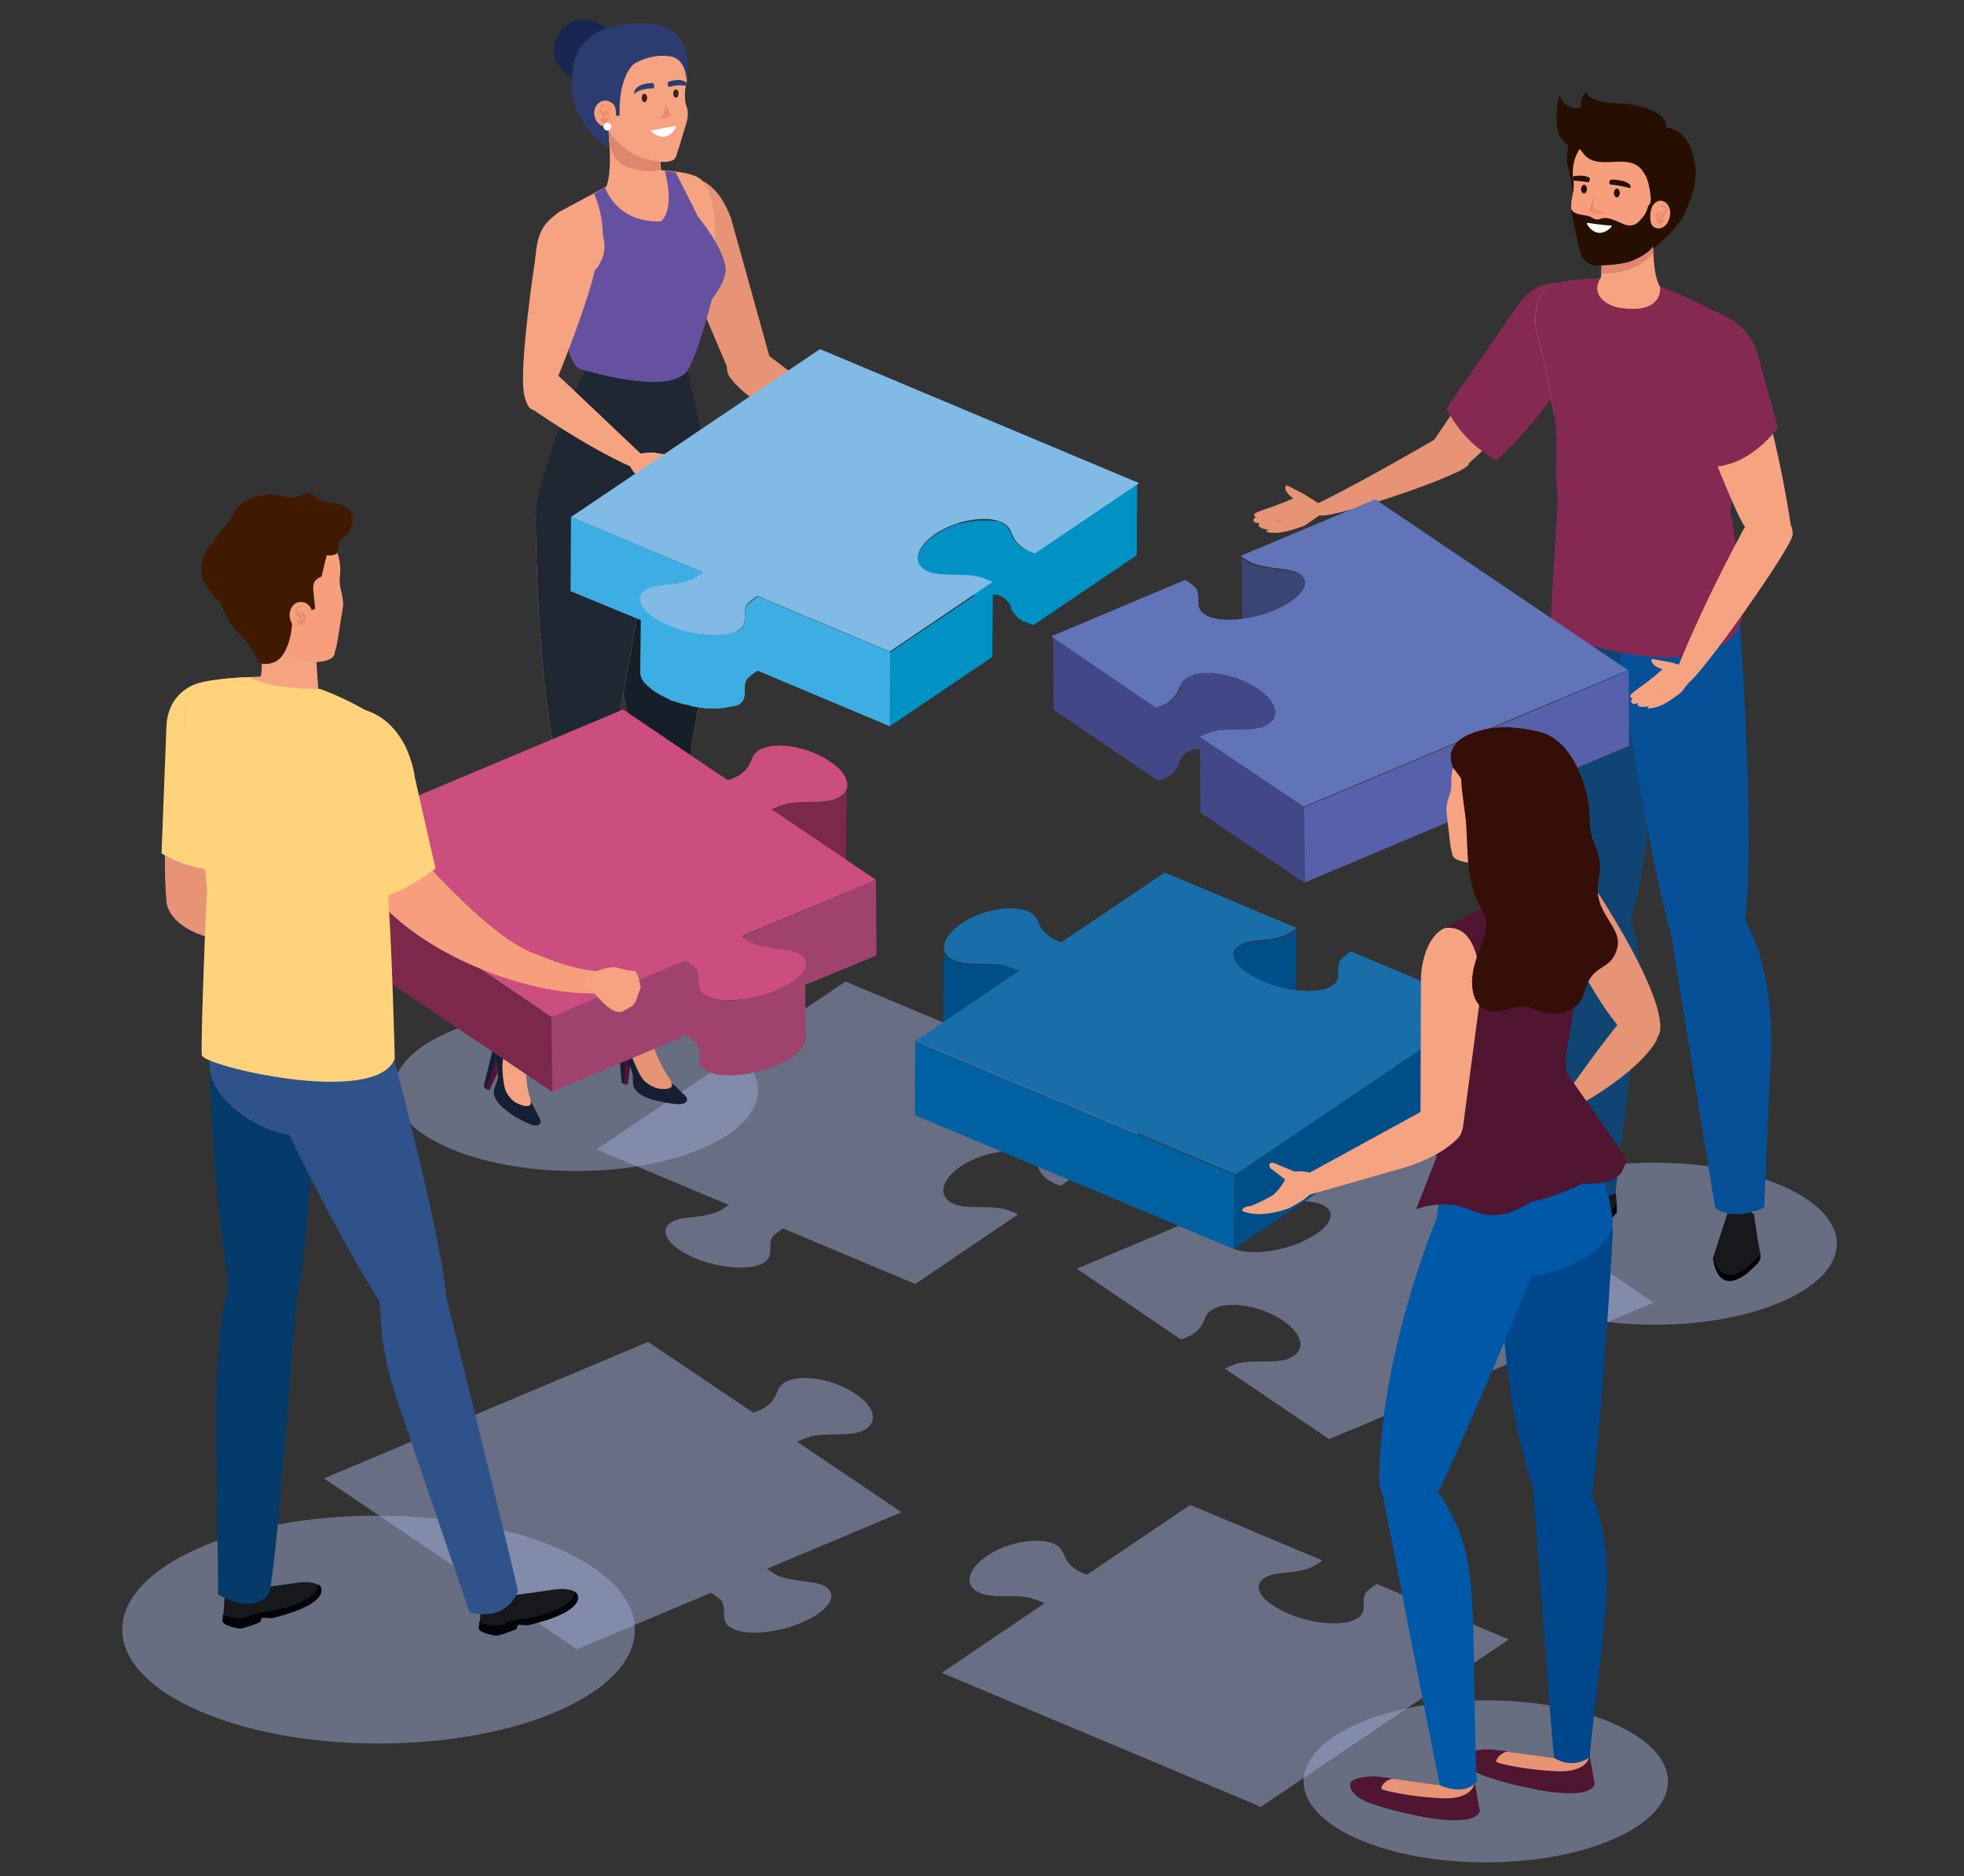 <?xml version="1.0" encoding="utf-8"?>
<!-- Generator: Adobe Illustrator 26.0.1, SVG Export Plug-In . SVG Version: 6.00 Build 0)  -->
<svg version="1.1" id="Layer_1" xmlns="http://www.w3.org/2000/svg" xmlns:xlink="http://www.w3.org/1999/xlink" x="0px" y="0px"
	 viewBox="0 0 400 382.1" style="enable-background:new 0 0 400 382.1;" xml:space="preserve">
<rect x="0" y="0" width="400" height="382.1" fill="#333333" stroke="none"/>
<style type="text/css">
	.st0{opacity:0.5;}
	.st1{fill:#9DAAD3;}
	.st2{opacity:0.5;fill:#9DAAD3;}
	.st3{fill:#561136;}
	.st4{fill:#151F34;}
	.st5{fill:#E69376;}
	.st6{fill:#1A2652;}
	.st7{fill:#F6A382;}
	.st8{fill:#E0856E;}
	.st9{fill:#1E2732;}
	.st10{fill:#6651A1;}
	.st11{fill:#161F29;}
	.st12{fill:#2C3C70;}
	.st13{fill:#F79F7D;}
	.st14{fill:#E98A6F;}
	.st15{fill:#3B2314;}
	.st16{fill:#FFFFFF;}
	.st17{enable-background:new    ;}
	.st18{fill:#0092C5;}
	.st19{fill:#3DAEE3;}
	.st20{fill:#80BAE5;}
	.st21{fill:#7C284B;}
	.st22{fill:#A0426E;}
	.st23{fill:#CB4E7E;}
	.st24{fill:#17181C;}
	.st25{fill:#104473;}
	.st26{fill:#065098;}
	.st27{fill:#862952;}
	.st28{fill:#260F00;}
	.st29{fill:#394572;}
	.st30{fill:#424887;}
	.st31{fill:#5760AA;}
	.st32{fill:#6174B7;}
	.st33{fill:#053B6B;}
	.st34{fill:#007FA2;}
	.st35{fill:#030308;}
	.st36{fill:#30528A;}
	.st37{fill:#FFD37C;}
	.st38{fill:#3F1900;}
	.st39{fill:#004E88;}
	.st40{fill:#0061A2;}
	.st41{fill:#196EAA;}
	.st42{fill:#4F1531;}
	.st43{fill:#00468A;}
	.st44{fill:#0058A8;}
	.st45{fill:#340E07;}
	.st46{fill:#F3B68E;}
	.st47{fill:#F7B68D;}
	.st48{fill:#DC9D7E;}
	.st49{fill:#E6E7E8;}
</style>
<g>
	<g class="st0">
		<g>
			<g>
				<path class="st1" d="M237.2,227.2l-65-27.3l-50.7,34.2l26.9,11.3c-0.6,0.5-1.6,1.1-1.8,1.2c-0.9,0.4-2.1,0.8-3.3,1
					c-2.3,0.4-5,0.3-6.7,1.4c-2.5,1.7-0.5,4.8,4.4,7c0.1,0.1,0.3,0.1,0.4,0.2c5.3,2.2,11.7,2.6,14.3,0.9c2.1-1.4,0.5-3.7,1.7-5.3
					c0.1-0.1,1.2-1.1,2.1-1.6l26.9,11.3l21-14.2c-0.1,0-0.2-0.1-0.3-0.1c-1-0.5-2.5-1-2.8-1c-3.1-0.7-7.4,0.1-10.1-1
					c-3.3-1.5-2.6-4.8,1.4-7.6c4.1-2.8,10.2-3.9,13.5-2.5c2.1,0.9,2,2.4,2.8,3.6c0.4,0.6,1,1.3,1.9,1.8c0.1,0.1,0.5,0.2,0.9,0.5
					c0.4,0.2,0.9,0.4,1.3,0.5L237.2,227.2z"/>
			</g>
			<path class="st1" d="M168.2,323.2c-1.6-1.1-4.5-1-6.8-1.5c-1.2-0.2-2.4-0.5-3.4-1c-0.2-0.1-1.2-0.7-1.8-1.2l27.4-11.5l-21.3-14.4
				c0.1,0,0.2-0.1,0.3-0.1c1.1-0.5,2.6-1,2.8-1c3.2-0.7,7.5,0.1,10.3-1.1c3.3-1.5,2.6-4.9-1.6-7.6c-4.2-2.8-10.3-4-13.8-2.5
				c-2,0.9-1.9,2.4-2.7,3.6c-0.4,0.6-1.1,1.3-1.9,1.8c-0.1,0.1-0.5,0.3-1,0.5c-0.4,0.2-0.9,0.4-1.3,0.5L132,273.3L66,301.1
				l51.5,34.8l27.3-11.5c0.9,0.5,2,1.5,2.1,1.6c1.3,1.7-0.4,4,1.8,5.4c2.6,1.8,9.1,1.4,14.5-0.9c0.2-0.1,0.3-0.1,0.4-0.2
				C168.7,328.1,170.8,325,168.2,323.2z"/>
			<g>
				<path class="st1" d="M219.3,258.4l27.3-11.5c0.9,0.5,2,1.5,2.1,1.6c1.3,1.7-0.4,4,1.8,5.4c2.6,1.8,9.1,1.4,14.5-0.9
					c0.1-0.1,0.3-0.1,0.4-0.2c5-2.3,7.1-5.4,4.5-7.1c-1.6-1.1-4.5-1-6.8-1.5c-1.2-0.2-2.4-0.5-3.4-1c-0.2-0.1-1.2-0.7-1.8-1.2
					l27.4-11.5l51.5,34.8l-66.1,27.8l-21.3-14.4c0.1,0,0.2-0.1,0.3-0.1c1.1-0.5,2.6-1,2.8-1c3.2-0.7,7.5,0.2,10.2-1
					c3.4-1.5,2.7-4.9-1.5-7.7c-4.2-2.8-10.3-4-13.7-2.5c-2.1,0.9-2,2.4-2.8,3.6c-0.4,0.6-1.1,1.3-1.9,1.8c-0.1,0.1-0.5,0.3-1,0.5
					c-0.4,0.2-0.9,0.4-1.3,0.5L219.3,258.4z"/>
			</g>
			<g>
				<g>
					<path class="st1" d="M307.3,333.9l-26.9-11.3c-0.9,0.5-2,1.5-2.1,1.6c-1.3,1.7,0.4,3.9-1.7,5.3c-2.6,1.8-9,1.4-14.3-0.9
						c-0.1-0.1-0.3-0.1-0.4-0.2c-5-2.2-7-5.3-4.4-7c1.6-1.1,4.4-1,6.7-1.4c1.2-0.2,2.4-0.5,3.3-1c0.2-0.1,1.2-0.7,1.8-1.2
						l-26.9-11.3l-21,14.2c-0.4-0.1-0.9-0.3-1.3-0.5c-0.5-0.2-0.8-0.4-0.9-0.5c-0.8-0.5-1.4-1.2-1.9-1.8c-0.8-1.2-0.7-2.6-2.7-3.5
						c-3.4-1.4-9.5-0.3-13.6,2.5c-4.1,2.8-4.7,6.1-1.5,7.5c2.8,1.2,7,0.3,10.2,1c0.2,0.1,1.7,0.5,2.8,1c0.1,0,0.2,0.1,0.3,0.1
						l-21,14.2l65,27.3L307.3,333.9z"/>
				</g>
			</g>
		</g>
	</g>
	<g>
		<g>
			<path class="st2" d="M154.4,222c0,9.1-16.6,16.5-37.1,16.5c-20.5,0-37.1-7.4-37.1-16.5c0-9.1,16.6-16.5,37.1-16.5
				C137.8,205.5,154.4,212.9,154.4,222z"/>
			<g>
				<g>
					<polygon class="st3" points="127.3,220.9 127.9,220.8 128.5,215.7 126.9,213.8 					"/>
					<g>
						<polygon class="st4" points="126.6,220.5 127.3,220.9 127.2,212.6 125.9,212.3 						"/>
						<g>
							<path class="st5" d="M132.2,210l1.4,4.5c0,0,1.8,4.3,3.4,6c0,0,2.8,3.8-2.4,3.5c0,0-5.5-0.3-5.4-3.8c0.1-3-2.7-6.8-2.7-6.8
								c-1-1.8,0-3.2,0.4-3.6l1-1.1l4.6-0.8L132.2,210z"/>
							<path class="st4" d="M137.2,221.9c-2.3,0.4-4.6-0.4-6-1.8c-1.4-1.4-3.1-6.6-2.5-4.8c0.2,0.7-1.5-5.5-1-6.5l-1,1.1
								c-0.3,0.4-1.5,1.9-0.5,3.7c0,0,2.9,3.7,2.8,6.7c-0.1,3.5,5.4,3.8,5.4,3.8c3.1,0.2,3.3-1.1,3-2.2
								C137.5,221.8,137.3,221.9,137.2,221.9z"/>
							<path class="st4" d="M139.8,223.4c0,0,0.8,1.5-1.7,1.5c0,0-9.2-0.6-9.2-4.5l0-3.2c0,0,0.7,4.6,6.4,4.6c0,0,2.5,0,1.2-1.6
								L139.8,223.4z"/>
						</g>
					</g>
				</g>
				<g>
					<path class="st6" d="M125,10.1c0,3.4-2.7,6.1-6.1,6.1s-6.1-2.7-6.1-6.1c0-3.4,2.7-6.1,6.1-6.1S125,6.7,125,10.1z"/>
					<path class="st7" d="M123.3,38.4h12.1c-0.5-1.8-1.7-6.3,0.1-9.4l-12.2-8C123.2,21,125.4,34.4,123.3,38.4z"/>
					<path class="st8" d="M124.6,30.8c0.7,1.8,1.9,2.8,3.8,3.4c2.1,0.7,4.1,0.8,6.1,0.5c-0.2-1.9-0.1-4,0.9-5.6l-12.2-8
						c0,0,0.7,4.1,0.9,8.4C124.3,29.9,124.4,30.3,124.6,30.8z"/>
					<path class="st7" d="M137.7,31.8l0.6-1.8l1.6-5.3c0.2-0.8,0.3-2,0-2.8c-0.4-1-0.6-2.6-0.2-4.4c1-4.9-1.2-7.4-1.2-7.4
						c-2.8-4.5-9.5-4.4-9.5-4.4c-8.3,0.4-9,8.4-9,8.4c-1.3,5.3,2.9,9.8,2.9,9.8c0.5,0.6,0.6,1.5,0.9,2.2c0.3,0.7,0.7,1.4,1.2,2
						c1.2,1.3,2.7,2.6,4.2,3.4c1.5,0.8,4.3,1.5,6.4,1.5C136.5,32.8,137.4,32.8,137.7,31.8z"/>
					<g>
						<polygon class="st3" points="99.1,221.9 99.7,222 101.9,217.3 101,215 						"/>
						<g>
							<polygon class="st4" points="98.5,221.3 99.1,221.9 101.6,213.9 100.5,213.2 							"/>
							<g>
								<path class="st7" d="M107.2,213.1c-0.1,3.7-0.4,7.9,1.1,11.5c0,0,1.4,4.5-3.4,2.6c0,0-5.1-2-3.9-5.3c1-2.8-0.4-7.3-0.4-7.3
									c-0.4-2,1-3,1.5-3.3l1.3-0.7h4.8L107.2,213.1z"/>
								<path class="st4" d="M108.2,226c-2.3-0.3-4.2-1.9-5.1-3.6c-0.9-1.8-0.8-7.2-0.8-5.4c0,0.7,0.4-5.7,1.1-6.5l-1.3,0.7
									c-0.5,0.3-2,1.4-1.6,3.4c0,0,1.6,4.4,0.5,7.2c-1.2,3.3,3.9,5.3,3.9,5.3c2.9,1.1,3.5,0,3.6-1.1
									C108.4,226,108.3,226,108.2,226z"/>
								<path class="st4" d="M110.1,228.2c0,0,0.3,1.6-2.1,0.8c0,0-8.5-3.5-7.3-7.3l1-3c0,0-0.8,4.5,4.6,6.4c0,0,2.4,0.8,1.7-1.1
									L110.1,228.2z"/>
							</g>
						</g>
					</g>
					<path class="st7" d="M112.5,157.2c-6.1,11.3-7.2,15.9-8.3,24.5c-0.6,5-0.4,26.1-1.1,29.2c-0.3,1.3,4.7,0.6,4.7,0.6
						c0.9-2.2,15.3-50.6,15.3-50.6s1.6-5,0.3-5.9C116.7,150.7,115.2,152.3,112.5,157.2z"/>
					<path class="st9" d="M108,212.5c0.9-2.2,15.2-51.6,15.2-51.6s1.6-5,0.3-5.9c-6.7-4.4-8.2-2.7-10.9,2.2
						c-6.1,11.3-7.2,15.9-8.3,24.5c-0.6,5-1.7,25.3-2.3,28.5C101.9,210.2,105.6,214.6,108,212.5z"/>
					<path class="st9" d="M140,75.5c0,0,4.7,19.9,4.1,22.1c-1.8,6.3-18.7,15.1-34.1,2.2c0,0,3.5-14.7,10.8-27.2
						C120.8,72.6,123.5,75.4,140,75.5z"/>
					<path class="st10" d="M137.6,35c0,0,6.2,11.9,8.9,18.4c-1.2,7.7-5.3,19-7,21.4c-3.7,5.2-20.4,0.6-20.4,0.6l-4.8-16.1
						c14.1-5.1,6.7-19.9,6.7-19.9l2.2-1.4c0,0,2.3,7.3,11.4,7c0,0,3-2,0.8-10.3C135.4,34.7,136.7,34.8,137.6,35z"/>
					<path class="st5" d="M122.3,102.9c0,0,1.6,32.1,7.6,49.4c0.9,2.6,11-0.8,11-0.8s5.1-27.6,4.8-39.1c-0.2-6.5-2.5-20.4-2.5-20.4
						S124.2,89.5,122.3,102.9z"/>
					<path class="st5" d="M130.1,152.2l10.8-0.7c0,0-6.6,54.8-7.2,57.2c0,0-4.6,1.7-4.5,0.3c0.2-3.2-3.6-27.8-3.7-32.9
						C125.2,168,125.5,162.9,130.1,152.2z"/>
					<path class="st11" d="M122.3,102.9c0,0,1.6,32.1,7.6,49.4c0.9,2.6,11-0.8,11-0.8s5.1-27.6,4.8-39.1c-0.2-6.5-2.5-20.4-2.5-20.4
						S124.2,89.5,122.3,102.9z"/>
					<path class="st11" d="M135,209c1.1-2.1,5.9-57.5,5.9-57.5l-10.8,0.7c-4.6,10.7-4.9,15.8-4.7,23.9c0.1,5,2.6,29.7,2.3,32.9
						C127.7,209,133.6,211.8,135,209z"/>
					<g>
						<g>
							<path class="st5" d="M157.1,74l-8.2-29.5c-2.9-7.9-7.3-8.1-7.3-8.1c-8.4,1.3-3,16-3,16l10.4,24.5"/>
						</g>
						<g>
							<g>
								<path class="st5" d="M180.7,96.1c-3.5-2.6-3.8-3.3-4.3-4.4c-2.3-4.6,3.6-3.6,5-3c0.8,0.3,0.6,2.3,2.8,5.2c0,0,3.8,3,4.8,3
									c0,0,1,0.3,0.9,1.1C190,98,186.8,99.2,180.7,96.1z"/>
							</g>
							<g>
								<g>
									<path class="st5" d="M151.7,70.6"/>
								</g>
								<g>
									<path class="st5" d="M156.4,72.3l23.9,18.1c0.7,3.3-0.8,3.5-0.8,3.5l-19.3-8.8c-8.2-3.6-11.1-7.7-11.1-7.7s-3.4-3.2,2-6.3
										C151.1,71.1,153.5,69.7,156.4,72.3z"/>
								</g>
							</g>
							<path class="st5" d="M180.7,88.5c0,0-1,2,1.7,1.9l2.9-1.6c0,0,0.9-0.3,0.7-1.1c0,0-0.2-0.5-1.1-0.2L180.7,88.5z"/>
						</g>
					</g>
					<path class="st7" d="M109.1,105.6c0,0,0.1,32.1,4.4,49.9c0.6,2.7,10.3,1.8,10.3,1.8s6.3-30.4,7.1-41.8
						c0.5-6.5,1.7-17.8,1.7-17.8S110,95.5,109.1,105.6z"/>
					<path class="st7" d="M113.8,43.2c-4.9,3.6-2.4,9-2.4,9l9.3,22.7c0,0,15.1,5.1,18.8-0.1c1.7-2.4,3.2-8.7,5.3-17.9
						c1.4-6.2,1.5-17.1-2-20.3c-2-1.9-8.6-1.8-8.6-2L123.5,38L113.8,43.2z"/>
					<path class="st7" d="M133.8,73.1c0.9-0.2,5.7,1.7,5.7,1.7s3.5,14.9,3.7,17.1c0.2,2.3-15.3,13.9-32.7,7.3c0,0,8.8-20.7,10-25
						C122,69.3,133.8,73.1,133.8,73.1z"/>
					<path class="st10" d="M142.2,44.2c0,0,5.1,6,5.6,10.5c0.2,2.5-2.9,6.7-4.5,8.2C142.2,64,135.6,48.3,142.2,44.2z"/>
					<path class="st9" d="M114.8,94.3c0,0-6.1,1.4-5.6,12.6c0.5,11,20.5,13.2,23,2.2C135,97.2,125.7,90.3,114.8,94.3z"/>
					<path class="st12" d="M123.9,26.8c0-3.8,0.1-3.5,0.1-3.5c0.1-1.1,2.3,1.3,2.2-0.2c-0.2-6.6,2.2-9.7,3.1-10.2
						c2.5-1.4,5.2-1.8,7.3-1.4c3.3,0.6,3.2,5,3.2,5c2.8-16.2-15.3-11-15.3-11c-8.8,2.3-7.9,10.6-7.9,10.6
						c-1.1,8.9,7.4,14.1,7.4,14.1L123.9,26.8z"/>
					<g>
						<g>
							<g>
								<g>
									<g>
										<g>
											<path class="st13" d="M124.5,25.5c-0.3,0.2-0.7,0.4-1.1,0.3c-1.3,0-2.3-1.2-2.4-2.7c0-1.5,1-2.6,2.3-2.6
												c0.6,0,1.2,0.3,1.6,0.7c0.6,0.6,0.6,1.8,0.5,2.7C125.2,24.6,124.9,25.2,124.5,25.5z"/>
										</g>
									</g>
								</g>
							</g>
						</g>
						<g>
							<g>
								<path class="st14" d="M123.7,21.9c-0.1-0.8-1.6,0-1.4,0.4c0.1,0.2,0.4,0.4,0.6,0.6c0.3,0.2,0.4,0.5,0.5,0.8c0,0,0,0.2,0,0.2
									c-0.2,0.1-0.9-0.6-1-0.8c-0.3-0.3-0.3-0.8-0.2-1.2c0.1-0.4,0.4-0.6,0.8-0.6C123.4,21.4,123.8,21.5,123.7,21.9
									C123.8,21.9,123.7,22,123.7,21.9L123.7,21.9z"/>
							</g>
							<g>
								<path class="st14" d="M123.2,22.7c0.2-0.2,0.3,0,0.5,0.1c0.2,0.1,0.2,0.3,0.3,0.5c0.1,0.4,0,0.9-0.2,1.3
									c-0.2,0.3-0.5,0.5-0.8,0.4c-0.5,0-0.6-0.4-0.6-0.8c0-0.1,0-0.4,0.1-0.4c0.1-0.1,0.2,0.1,0.3,0.2c0.1,0.1,0.3,0.1,0.4,0.1
									c0.3,0,0.5-0.1,0.7-0.3c0,0,0.1-0.1,0.1-0.1c0,0.3,0,0.3,0,0.2c0-0.1-0.1-0.1-0.1-0.2c-0.1-0.2-0.3-0.3-0.4-0.5
									C123.3,23.1,123.2,22.8,123.2,22.7L123.2,22.7z"/>
							</g>
						</g>
					</g>
					<g>
						<path class="st15" d="M131.8,19.9c0,0.5-0.2,0.9-0.5,0.9c-0.3,0-0.6-0.3-0.6-0.8c0-0.5,0.2-0.9,0.5-0.9
							C131.5,19.1,131.8,19.4,131.8,19.9z"/>
						<path class="st15" d="M138.2,19c0,0.5-0.2,0.8-0.5,0.9c-0.3,0-0.6-0.4-0.6-0.8c0-0.5,0.2-0.8,0.5-0.9
							C137.9,18.2,138.2,18.5,138.2,19z"/>
						<path class="st12" d="M129.1,19.2c1.2-1.3,4-1.2,4-1.2s0.2,0,0.1-0.6c0,0,0-0.5-0.4-0.5C132.8,17,129.2,16.8,129.1,19.2z"/>
						<path class="st12" d="M139.8,16.8c-1.2-1-3.5-0.2-3.5-0.2c-0.4,0.1-0.3,0.6-0.3,0.6c0.1,0.6,0.3,0.5,0.3,0.5s1.9-0.6,3.4-0.2
							C139.7,17.2,139.8,17,139.8,16.8z"/>
						<g>
							<path class="st16" d="M137.4,25.7l-4.5,0.8c-0.2,0-0.3,0.2-0.2,0.3c0,0,1.3,1.3,2.8,1c1.5-0.3,2.2-2,2.2-2
								C137.7,25.8,137.6,25.7,137.4,25.7z"/>
						</g>
						<path class="st14" d="M134.1,24.3c2.4-0.2,2.5-0.8,2.5-0.8l-1.2-2.5C135.4,21,135.7,23.5,134.1,24.3z"/>
					</g>
					<path class="st9" d="M109.1,105.6c0,0,0.1,32.1,4.4,49.9c0.6,2.7,10.3,1.8,10.3,1.8s6.3-30.4,7.1-41.8
						c0.5-6.5,1.7-17.8,1.7-17.8S110,95.5,109.1,105.6z"/>
					<path class="st9" d="M140,75.5c0,0,4.7,19.9,4.1,22.1c-1.8,6.3-18.7,15.1-34.1,2.2c0,0,3.5-14.7,10.8-27.2
						C120.8,72.6,123.5,75.4,140,75.5z"/>
					<path class="st10" d="M119.1,75.4c0,0,17.2,5.3,20.9,0.1c1.7-2.4,5.4-14.4,6.5-22c-2.7-6.5-8.9-18.4-8.9-18.4
						c-0.9-0.2-2.2-0.3-2.2-0.3c2.2,8.3-0.8,10.3-0.8,10.3c-9.2,0.3-11.4-7-11.4-7l-2.2,1.4c0,0,6.8,14.2-6.4,20.7
						C114.6,60.1,114.3,75.3,119.1,75.4z"/>
					<path class="st16" d="M124.5,25.8c0,0.4-0.4,0.8-0.8,0.8c-0.4,0-0.8-0.4-0.8-0.8c0-0.4,0.4-0.8,0.8-0.8
						C124.2,25,124.5,25.3,124.5,25.8z"/>
					<g>
						<path class="st7" d="M121.2,45.3c2.7,2.8,2.5,7.3-0.3,10c-2.8,2.7-11.8,7.8-11.9,3.9c-0.2-7.7,0.1-11.9,3-14.5
							C114.9,42,118.5,42.5,121.2,45.3z"/>
						<path class="st7" d="M121.5,51.8l-6.2-3.6l-6.2,3.9c0,0-3.6,23.2-2.3,28.5c1.4,5.7,4,1.5,5.3-0.1
							C112.1,80.6,122.2,56.3,121.5,51.8z"/>
						<path class="st7" d="M107.8,82.9c0,0,11.1,7.9,21,12.3c0,0,3.3-1.4,1.6-2.9c-2.8-2.6-14.9-14.2-17.7-16.7
							C107.8,73.9,107.8,82.9,107.8,82.9z"/>
						<g>
							<g>
								<path class="st7" d="M134.4,99.6c-4-1.7-4.4-2.4-5.2-3.3c-3.3-3.9,2.7-4.3,4.2-4.1c0.9,0.1,1.1,2.2,4,4.4
									c0,0,4.4,2.1,5.4,1.8c0,0,1.1,0.1,1.1,0.8C143.9,99.3,141.1,101.3,134.4,99.6z"/>
							</g>
							<path class="st7" d="M133.2,92.2c0,0-1.7,1.5,0.9,2.4l3.3-0.4c0,0,0.9,0,1.1-0.8c0,0,0-0.5-1-0.6L133.2,92.2z"/>
						</g>
					</g>
				</g>
			</g>
		</g>
		<g class="st17">
			<path class="st18" d="M202.9,121.1c0,0-0.1,0-0.1,0c-0.1,0-0.1,0-0.2,0c-0.1,0-0.1,0-0.2,0c-0.1,0-0.1,0-0.2,0l-0.1,12.7
				l-21,14.2l0.1-15.1l17.4-11.7c-0.3,0-0.5,0.1-0.8,0.1c-0.1,0-0.1,0-0.2,0c-0.1,0-0.2,0-0.3,0.1c-0.1,0-0.1,0-0.2,0
				c-0.1,0-0.2,0-0.3,0.1c-0.1,0-0.1,0-0.2,0c-0.2,0-0.3,0.1-0.5,0.1c0,0-0.1,0-0.1,0c-0.2,0-0.4,0.1-0.6,0.2c0,0-0.1,0-0.1,0
				c-0.3,0.1-0.5,0.2-0.8,0.2c0,0,0,0,0,0c-0.3,0.1-0.5,0.2-0.8,0.3c0,0,0,0-0.1,0c-0.3,0.1-0.6,0.2-0.9,0.4c0,0,0,0,0,0
				c-0.3,0.1-0.6,0.3-0.8,0.4c0,0,0,0,0,0c-0.3,0.1-0.6,0.3-0.8,0.5c0,0,0,0,0,0c-0.3,0.2-0.5,0.3-0.8,0.5c-2.3,1.6-3.5,3.3-3.5,4.8
				c0-5,0.1-10.1,0.1-15.1c0-1.5,1.2-3.2,3.5-4.8c0.3-0.2,0.5-0.3,0.8-0.5c0,0,0,0,0,0c0.3-0.2,0.5-0.3,0.8-0.5c0,0,0,0,0,0
				c0.3-0.1,0.6-0.3,0.8-0.4c0,0,0,0,0,0c0.3-0.1,0.6-0.2,0.9-0.4c0,0,0,0,0,0c0,0,0,0,0,0c0.3-0.1,0.5-0.2,0.8-0.3c0,0,0,0,0,0
				c0.3-0.1,0.5-0.2,0.8-0.2c0,0,0,0,0.1,0c0,0,0,0,0,0c0.2-0.1,0.4-0.1,0.6-0.2c0,0,0.1,0,0.1,0c0.1,0,0.3-0.1,0.4-0.1
				c0,0,0.1,0,0.1,0c0,0,0.1,0,0.1,0c0.1,0,0.2,0,0.3-0.1c0.1,0,0.1,0,0.2,0c0.1,0,0.2,0,0.3-0.1c0,0,0.1,0,0.1,0c0,0,0,0,0,0
				c0.3,0,0.5-0.1,0.8-0.1c0,0,0,0,0.1,0c0,0,0,0,0,0c0.2,0,0.4,0,0.7-0.1c0,0,0,0,0.1,0c0,0,0,0,0.1,0c0.2,0,0.4,0,0.6,0
				c0,0,0,0,0,0c0,0,0,0,0,0c0.2,0,0.4,0,0.6,0c0,0,0.1,0,0.1,0c0,0,0,0,0.1,0c0.2,0,0.4,0,0.6,0c0,0,0,0,0,0c0,0,0,0,0,0
				c0.2,0,0.4,0,0.6,0.1c0,0,0,0,0.1,0c0,0,0,0,0,0c0.1,0,0.1,0,0.2,0c0.1,0,0.1,0,0.2,0c0.1,0,0.1,0,0.2,0c0,0,0.1,0,0.1,0
				c0,0,0,0,0,0c0.2,0,0.3,0.1,0.5,0.1c0,0,0.1,0,0.1,0c0.2,0.1,0.3,0.1,0.5,0.2c0.1,0.1,0.2,0.1,0.3,0.2c0,0,0.1,0,0.1,0
				c0,0,0.1,0,0.1,0.1c0,0,0.1,0,0.1,0.1c0,0,0.1,0,0.1,0.1c0.1,0,0.1,0.1,0.2,0.1c0,0,0.1,0,0.1,0.1c0,0,0,0,0,0
				c0.1,0.1,0.1,0.1,0.2,0.2c0,0,0,0,0,0c0,0,0.1,0.1,0.1,0.1v0h0v0c0,0,0,0,0,0c0,0,0,0,0.1,0.1c0,0,0.1,0.1,0.1,0.1c0,0,0,0,0,0.1
				c0,0,0,0,0,0c0,0,0,0.1,0,0.1c0,0,0.1,0.1,0.1,0.1c0,0,0,0.1,0.1,0.1c0,0,0.1,0.1,0.1,0.1c0,0,0,0,0,0c0,0,0,0,0,0
				c0,0.1,0.1,0.2,0.1,0.3c0,0,0,0,0,0c0.1,0.1,0.1,0.2,0.2,0.3c0,0.1,0.1,0.2,0.1,0.2c0,0,0,0.1,0,0.1c0,0.1,0.1,0.2,0.1,0.3
				c0,0,0.1,0.1,0.1,0.1c0,0,0,0.1,0,0.1c0,0.1,0.1,0.1,0.1,0.2c0,0,0.1,0.1,0.1,0.1c0,0.1,0.1,0.1,0.1,0.2c0,0,0,0.1,0.1,0.1
				c0.1,0.1,0.1,0.2,0.2,0.3c0,0,0,0,0,0c0.1,0.1,0.2,0.2,0.3,0.3c0,0,0.1,0,0.1,0.1c0.1,0.1,0.1,0.1,0.2,0.2c0,0,0.1,0.1,0.1,0.1
				c0.1,0.1,0.1,0.1,0.2,0.2c0,0,0.1,0,0.1,0.1c0.1,0.1,0.2,0.2,0.3,0.2c0,0,0,0,0,0c0,0,0,0,0,0c0,0,0,0,0,0c0,0,0,0,0.1,0
				c0,0,0,0,0,0c0,0,0,0,0.1,0c0,0,0,0,0,0c0,0,0,0,0.1,0c0,0,0,0,0.1,0c0,0,0,0,0.1,0c0,0,0.1,0,0.1,0c0,0,0,0,0.1,0
				c0,0,0.1,0,0.1,0c0,0,0,0,0.1,0c0.1,0,0.1,0,0.2,0.1c0.4,0.2,0.9,0.4,1.3,0.5l21-14.2l-0.1,15.1l-21,14.2
				c-0.4-0.1-0.9-0.3-1.3-0.5c-0.1,0-0.1-0.1-0.2-0.1c0,0,0,0,0,0c0,0-0.1,0-0.1-0.1c0,0,0,0,0,0c0,0-0.1,0-0.1,0c0,0,0,0-0.1,0
				c0,0,0,0-0.1,0c0,0,0,0,0,0c0,0,0,0-0.1,0c0,0,0,0,0,0c0,0,0,0-0.1,0c0,0,0,0,0,0c0,0,0,0,0,0c0,0,0,0,0,0c0,0,0,0,0,0
				c0,0,0,0,0,0c-0.1-0.1-0.2-0.1-0.3-0.2c0,0-0.1-0.1-0.1-0.1c-0.1-0.1-0.1-0.1-0.2-0.2c0,0,0,0-0.1,0c0,0,0,0-0.1,0
				c-0.1-0.1-0.1-0.1-0.2-0.2c0,0-0.1-0.1-0.1-0.1c-0.1-0.1-0.2-0.2-0.3-0.3c0,0,0,0,0,0c0,0,0,0,0,0c-0.1-0.1-0.1-0.2-0.2-0.3
				c0,0,0-0.1-0.1-0.1c-0.1-0.1-0.1-0.1-0.2-0.2c0,0,0,0,0,0c0,0,0-0.1-0.1-0.1c0-0.1-0.1-0.1-0.1-0.2c0,0,0-0.1-0.1-0.1
				c0,0,0-0.1-0.1-0.1c0,0,0,0,0,0c-0.1-0.1-0.1-0.2-0.1-0.3c0,0,0-0.1,0-0.1c0-0.1-0.1-0.2-0.1-0.3c0-0.1-0.1-0.2-0.1-0.3
				c0,0,0,0,0-0.1c0-0.1-0.1-0.2-0.1-0.2c0,0,0-0.1,0-0.1c0,0-0.1-0.1-0.1-0.1c0,0,0-0.1-0.1-0.1c0,0-0.1-0.1-0.1-0.1
				c0,0,0-0.1-0.1-0.1c0,0,0,0-0.1-0.1c0,0-0.1-0.1-0.1-0.1c0,0,0,0-0.1-0.1c-0.1-0.1-0.1-0.1-0.2-0.2c0,0,0,0,0,0
				c-0.1-0.1-0.1-0.1-0.2-0.2c0,0-0.1,0-0.1-0.1c-0.1,0-0.1-0.1-0.2-0.1c0,0-0.1,0-0.1-0.1c-0.1,0-0.1-0.1-0.2-0.1c0,0-0.1,0-0.1,0
				c-0.1-0.1-0.2-0.1-0.3-0.2c-0.1-0.1-0.3-0.1-0.5-0.2c0,0-0.1,0-0.1,0C203.3,121.1,203.1,121.1,202.9,121.1z"/>
			<path class="st19" d="M116.2,120.4l0.1-15.1l26.9,11.3l-0.1,12.6c0,0,0,0,0,0c0.1,0,0.1,0,0.2,0c0.2,0,0.4,0,0.6,0.1
				c0,0,0,0,0.1,0c0.2,0,0.3,0,0.5,0c0.1,0,0.1,0,0.2,0c0.1,0,0.2,0,0.3,0c0,0,0.1,0,0.1,0c0.3,0,0.5,0,0.8,0c0,0,0.1,0,0.1,0
				c0.2,0,0.4,0,0.6,0c0,0,0,0,0,0c0.2,0,0.4,0,0.6-0.1c0,0,0.1,0,0.1,0c0.2,0,0.3,0,0.5-0.1c0,0,0,0,0.1,0c0.2,0,0.3-0.1,0.5-0.1
				c0,0,0.1,0,0.1,0c0.1,0,0.3-0.1,0.4-0.1c0,0,0,0,0.1,0c0,0,0.1,0,0.1,0c0.1,0,0.2,0,0.2-0.1c0,0,0.1,0,0.1,0c0.1,0,0.1,0,0.2-0.1
				c0,0,0.1,0,0.1,0c0.1,0,0.1-0.1,0.2-0.1c0,0,0.1,0,0.1,0c0.1,0,0.1-0.1,0.2-0.1c0,0,0.1,0,0.1,0c0.1,0,0.2-0.1,0.2-0.1
				c1-0.7,1.2-1.6,1.2-2.5c0-0.2,0-0.5,0-0.7c0-0.7,0.1-1.5,0.6-2.1c0.1-0.1,1.2-1.1,2.1-1.6l26.9,11.3l-0.1,15.1l-26.9-11.3
				c-0.9,0.5-2,1.5-2.1,1.6c-0.4,0.6-0.5,1.2-0.5,1.9c0,0.2,0,0.5,0,0.7c0,1-0.1,2-1.2,2.7c-0.1,0.1-0.2,0.1-0.2,0.1
				c0,0-0.1,0-0.1,0c-0.1,0-0.1,0.1-0.2,0.1c0,0-0.1,0-0.1,0c-0.1,0-0.1,0.1-0.2,0.1c0,0-0.1,0-0.1,0c0,0,0,0-0.1,0c0,0-0.1,0-0.1,0
				c0,0-0.1,0-0.1,0c-0.1,0-0.1,0-0.2,0.1c0,0-0.1,0-0.1,0c0,0,0,0,0,0c0,0,0,0,0,0c-0.1,0-0.3,0.1-0.4,0.1c0,0,0,0-0.1,0
				c0,0,0,0-0.1,0c-0.2,0-0.3,0.1-0.5,0.1c0,0,0,0,0,0c0,0,0,0,0,0c-0.2,0-0.3,0-0.5,0.1c0,0,0,0-0.1,0c0,0,0,0-0.1,0
				c-0.2,0-0.4,0-0.6,0.1c0,0,0,0,0,0c0,0,0,0,0,0c-0.2,0-0.4,0-0.6,0c0,0,0,0-0.1,0c0,0,0,0,0,0c-0.3,0-0.5,0-0.8,0c0,0,0,0-0.1,0
				c0,0,0,0-0.1,0c-0.1,0-0.2,0-0.3,0c-0.1,0-0.1,0-0.2,0c-0.2,0-0.3,0-0.5,0c0,0,0,0,0,0c0,0,0,0,0,0c-0.2,0-0.4,0-0.6-0.1
				c-0.1,0-0.1,0-0.2,0c-0.2,0-0.4,0-0.6-0.1c0,0,0,0-0.1,0c0,0,0,0,0,0c-0.2,0-0.4-0.1-0.5-0.1c0,0-0.1,0-0.1,0
				c-0.2,0-0.3-0.1-0.5-0.1c-0.1,0-0.1,0-0.2,0c-0.1,0-0.2,0-0.3-0.1c-0.1,0-0.2,0-0.2-0.1c-0.1,0-0.2,0-0.3-0.1c0,0-0.1,0-0.1,0
				c0,0,0,0-0.1,0c-0.3-0.1-0.6-0.1-0.9-0.2c0,0-0.1,0-0.1,0c-0.3-0.1-0.6-0.2-0.9-0.3c0,0-0.1,0-0.1,0c-0.3-0.1-0.6-0.2-0.9-0.3
				c0,0,0,0-0.1,0c-0.3-0.1-0.6-0.2-0.9-0.4c-0.1-0.1-0.3-0.1-0.4-0.2c-0.2-0.1-0.4-0.2-0.6-0.3c-0.1,0-0.1-0.1-0.2-0.1
				c-0.1-0.1-0.3-0.1-0.4-0.2c-0.1,0-0.1-0.1-0.2-0.1c-0.1-0.1-0.2-0.1-0.3-0.2c-0.1,0-0.1-0.1-0.2-0.1c0,0-0.1,0-0.1-0.1
				c-0.1,0-0.1-0.1-0.2-0.1c-0.1,0-0.1-0.1-0.2-0.1c-0.1-0.1-0.2-0.2-0.3-0.2c0,0-0.1,0-0.1-0.1c-0.1-0.1-0.3-0.2-0.4-0.3
				c0,0-0.1-0.1-0.1-0.1c-0.1-0.1-0.2-0.1-0.2-0.2c0,0,0,0,0,0c-0.1-0.1-0.2-0.2-0.3-0.2c0,0-0.1-0.1-0.1-0.1
				c-0.1-0.1-0.2-0.2-0.4-0.4c0,0,0,0,0,0c-0.1-0.1-0.2-0.2-0.3-0.3c0,0-0.1-0.1-0.1-0.1c0-0.1-0.1-0.1-0.1-0.2c0,0,0,0,0,0
				c0,0,0-0.1-0.1-0.1c0-0.1-0.1-0.1-0.1-0.2c0,0,0-0.1-0.1-0.1c0,0,0,0,0-0.1c0-0.1-0.1-0.2-0.1-0.2c0,0,0,0,0,0
				c0-0.1,0-0.1-0.1-0.2c0,0,0-0.1,0-0.1c0,0,0,0,0-0.1c0-0.1,0-0.2-0.1-0.2c0,0,0,0,0,0c0,0,0,0,0,0c0-0.1,0-0.2,0-0.3c0,0,0,0,0,0
				c0-3.6,0.1-7.2,0.1-10.8L116.2,120.4z"/>
			<g>
				<path class="st20" d="M232,98.4l-65-27.3l-50.7,34.2l26.9,11.3c-0.6,0.5-1.6,1.1-1.8,1.2c-0.9,0.4-2.1,0.8-3.3,1
					c-2.3,0.4-5,0.3-6.7,1.4c-2.5,1.7-0.5,4.8,4.4,7c0.1,0.1,0.3,0.1,0.4,0.2c5.3,2.2,11.7,2.6,14.3,0.9c2.1-1.4,0.5-3.7,1.7-5.3
					c0.1-0.1,1.2-1.1,2.1-1.6l26.9,11.3l21-14.2c-0.1,0-0.2-0.1-0.3-0.1c-1-0.5-2.5-1-2.8-1c-3.1-0.7-7.4,0.1-10.1-1
					c-3.3-1.5-2.6-4.8,1.4-7.6c4.1-2.8,10.2-3.9,13.5-2.5c2.1,0.9,2,2.4,2.8,3.6c0.4,0.6,1,1.3,1.9,1.8c0.1,0.1,0.5,0.2,0.9,0.5
					c0.4,0.2,0.9,0.4,1.3,0.5L232,98.4z"/>
			</g>
		</g>
		<g class="st17">
			<g>
				<path class="st21" d="M172.5,160c0,0,0,0.1,0,0.1c0,0,0,0.1,0,0.1c0,0,0,0.1,0,0.1c0,0,0,0.1,0,0.1c0,0,0,0.1,0,0.1
					c0,0,0,0.1,0,0.1c0,0,0,0.1,0,0.1c0,0,0,0.1,0,0.1c0,0,0,0,0,0c0,0.1-0.1,0.2-0.1,0.3c0,0,0,0,0,0c0,0.1-0.1,0.2-0.2,0.3
					c0,0,0,0,0,0c-0.1,0.1-0.1,0.2-0.2,0.3c0,0,0,0-0.1,0.1c0,0,0,0.1-0.1,0.1c0,0-0.1,0.1-0.1,0.1c0,0-0.1,0-0.1,0.1
					c0,0-0.1,0-0.1,0.1c0,0-0.1,0.1-0.1,0.1c0,0-0.1,0-0.1,0.1c-0.1,0-0.1,0.1-0.2,0.1c0,0-0.1,0-0.1,0c-0.1,0-0.1,0.1-0.2,0.1
					c0,0-0.1,0-0.1,0c-0.1,0-0.2,0.1-0.3,0.1c-0.3,0.1-0.7,0.3-1.1,0.4c-0.3,0.1-0.6,0.1-0.9,0.2c-0.3,0-0.6,0.1-0.9,0.1
					c-0.4,0-0.9,0.1-1.4,0.1c-1,0-2,0-3,0c-0.5,0-0.9,0-1.3,0.1l0.1,15.4c0.4,0,0.9-0.1,1.3-0.1c1,0,2,0,3,0c0.5,0,0.9,0,1.4-0.1
					c0.3,0,0.6-0.1,0.9-0.1c0.3,0,0.6-0.1,0.9-0.2c0.4-0.1,0.7-0.2,1.1-0.4c0.1,0,0.2-0.1,0.3-0.1c0,0,0,0,0.1,0
					c0.1,0,0.1-0.1,0.2-0.1c0,0,0,0,0,0c0,0,0,0,0,0c0.1,0,0.1-0.1,0.2-0.1c0,0,0.1,0,0.1-0.1c0,0,0.1-0.1,0.1-0.1c0,0,0,0,0,0
					c0,0,0,0,0,0c0,0,0.1,0,0.1-0.1c0,0,0.1-0.1,0.1-0.1c0,0,0.1,0,0.1-0.1c0,0,0,0,0,0c0,0,0,0,0,0c0.1-0.1,0.1-0.2,0.2-0.3
					c0,0,0,0,0,0c0,0,0,0,0,0c0.1-0.1,0.1-0.2,0.2-0.3l0,0c0,0,0,0,0,0c0.1-0.1,0.1-0.2,0.1-0.3c0,0,0,0,0,0c0,0,0,0,0,0
					c0,0,0-0.1,0-0.1c0,0,0-0.1,0-0.1c0,0,0-0.1,0-0.1c0,0,0,0,0-0.1c0,0,0,0,0,0c0,0,0-0.1,0-0.1c0,0,0-0.1,0-0.1c0,0,0-0.1,0-0.1
					c0,0,0,0,0-0.1c0,0,0,0,0,0L172.5,160z"/>
				<path class="st21" d="M160.1,163.7C160.1,163.7,160.1,163.7,160.1,163.7c-0.3,0.1-1.8,0.6-2.8,1c-0.1,0-0.2,0.1-0.3,0.1
					l0.1,15.4c0.1,0,0.2-0.1,0.3-0.1c1-0.5,2.5-1,2.8-1c0,0,0,0,0,0c0.2-0.1,0.5-0.1,0.7-0.1c0.3,0,0.6-0.1,0.9-0.1l-0.1-15.4
					c-0.3,0-0.6,0.1-0.9,0.1C160.6,163.6,160.4,163.7,160.1,163.7z"/>
			</g>
			<path class="st22" d="M178.5,194.6l-0.1-15.4L151,190.8l0.1,12.8c-3.2,0.4-6,0.1-7.6-1c-1-0.7-1.2-1.6-1.2-2.5c0-0.3,0-0.5,0-0.8
				c0-0.8-0.1-1.5-0.6-2.2c-0.1-0.1-1.2-1.1-2.1-1.6l-27.3,11.5l0.1,15.4l27.3-11.5c0.9,0.5,2,1.5,2.1,1.6c0.4,0.6,0.5,1.3,0.6,1.9
				c0,0.3,0,0.5,0,0.8c0,1,0.1,2,1.2,2.7c2.6,1.8,9.1,1.4,14.5-0.9c0.2-0.1,0.3-0.1,0.4-0.2c3.6-1.6,5.6-3.6,5.6-5.3
				c0-3.6-0.1-7.3-0.1-10.9L178.5,194.6z"/>
			<path class="st21" d="M170.5,162.7l0.1,15.4c-2.9,1.2-7.2,0.4-10.3,1.1c-0.2,0.1-1.8,0.6-2.8,1c-0.1,0-0.2,0.1-0.3,0.1l-0.1-15.4
				c0.1,0,0.2-0.1,0.3-0.1c1.1-0.5,2.6-1,2.8-1C163.3,163,167.6,163.9,170.5,162.7z"/>
			<polygon class="st21" points="112.3,207.1 60.8,172.3 60.9,187.7 112.5,222.4 			"/>
			<path class="st23" d="M163,194.4c-1.6-1.1-4.5-1-6.8-1.5c-1.2-0.2-2.4-0.5-3.4-1c-0.2-0.1-1.2-0.7-1.8-1.2l27.4-11.5l-21.3-14.4
				c0.1,0,0.2-0.1,0.3-0.1c1.1-0.5,2.6-1,2.8-1c3.2-0.7,7.5,0.1,10.3-1.1c3.3-1.5,2.6-4.9-1.6-7.6c-4.2-2.8-10.3-4-13.8-2.5
				c-2,0.9-1.9,2.4-2.7,3.6c-0.4,0.6-1.1,1.3-1.9,1.8c-0.1,0.1-0.5,0.3-1,0.5c-0.4,0.2-0.9,0.4-1.3,0.5l-21.3-14.4l-66.1,27.8
				l51.5,34.8l27.3-11.5c0.9,0.5,2,1.5,2.1,1.6c1.3,1.7-0.4,4,1.8,5.4c2.6,1.8,9.1,1.4,14.5-0.9c0.2-0.1,0.3-0.1,0.4-0.2
				C163.6,199.3,165.6,196.2,163,194.4z"/>
		</g>
		<g>
			<path class="st2" d="M299.9,253.3c0,9.1,16.6,16.5,37.1,16.5c20.5,0,37.1-7.4,37.1-16.5c0-9.1-16.6-16.5-37.1-16.5
				C316.5,236.8,299.9,244.2,299.9,253.3z"/>
			<g>
				<g>
					<g>
						<path class="st24" d="M324.5,249.6c-2.6,2.6-6.9,4-6.9,4.1c-3.6,0.9-5.8-1.5-5.8-1.5c-0.8-1.1,0.2-1.7,0.2-1.7
							c7.7-5.8,10-7.5,10-7.5h7.1c0.3,2.8,0.2,4,0.2,4c-0.6,0.8-1.9,2-3.9,2.3c-0.1,0-0.4-0.2-0.6-0.1L324.5,249.6z"/>
					</g>
					<path d="M311.9,250.5c0,0.2,0.1,0.3,0.1,0.5c0.6,1.3,2.3,1.8,3.6,1.8c1.6,0,3-0.8,4.4-1.5c1.3-0.7,2.5-1.5,3.6-2.5
						c0.8-0.7,1.8-1,2.8-1.4c1.1-0.5,1.9-1.2,2.8-1.9c0,0.8,0,1.4,0,1.4c-0.6,0.8-1.9,2-3.9,2.3c-0.1,0-0.4-0.2-0.6-0.1l-0.2,0.4
						c-2.6,2.6-6.9,4-6.9,4.1c-3.6,0.9-5.8-1.5-5.8-1.5C311,251.2,311.7,250.6,311.9,250.5z"/>
				</g>
				<g>
					<path class="st5" d="M329.7,185.8c-7.8,8.7-11-0.5-11-0.5l-1-53.2c-0.1,0.8-0.4-5.4,9.5-4c9.9,1.3,12.4,5.2,12.4,5.2
						S334.3,170,329.7,185.8"/>
					<path class="st5" d="M318.7,184.6c0,0,4,56.1,4.3,58c0,0,4.8,1.1,4.9,0c0.1-2.7,5.6-35.5,5.7-39.7c0.2-10.7-2.6-12.7-5.3-19.9
						C328.2,183,318.7,175.9,318.7,184.6z"/>
				</g>
				<g>
					<g>
						<path class="st25" d="M332.1,187.8c4.6-15.8,7.6-54.6,7.6-54.6s-2.5-3.8-12.4-5.2c-9.9-1.3-9.6,4.8-9.5,4c0,0-3,28.9-0.3,55.1
							C317.5,187.1,326,191.6,332.1,187.8z"/>
					</g>
				</g>
				<path class="st7" d="M347.1,103.5c1.4,5,7.2,24,7.2,24c-20.7,24.7-36.3,3.1-36.5,0.8c-0.2-2.7,2.8-13,3.3-24.1
					C321.1,104.2,326.7,95.5,347.1,103.5z"/>
				<path class="st25" d="M317.9,134.5c-1-6.7,1.1-13.4,2.1-20.1h30.3c1.9,6.5,4,13.1,4,13.1s1.3,15.3-11.7,17.1
					C342.6,144.6,320,148.5,317.9,134.5z"/>
				<g>
					<path class="st7" d="M352.3,186.9c-6.5,9.7-10.9,1.1-10.9,1.1l-10.5-51.9c0,0.8,0.3-6.8,10.3-6.9c10-0.1,13,3.3,13,3.3
						S354.5,170.6,352.3,186.9"/>
					<path class="st7" d="M341.3,187.4c0,0,10.4,59.1,11,61c0,0,4.9,0.3,4.8-0.8c-0.3-2.7,0.5-39.9,0-44.1
						c-1.4-10.6-2.9-12.4-6.7-19.1C350.4,184.4,340,178.8,341.3,187.4z"/>
				</g>
				<g>
					<path class="st24" d="M351.8,247.2l-2.9,8.9c0,0,0.6,8,7,3l1.9-1.8c1-0.8,0.7-2,0.7-2l-0.6-3.4l-0.7-4.7
						C357.3,247.2,353.2,244.5,351.8,247.2z"/>
					<path d="M355.9,258.1l1.9-1.8c0.4-0.3,0.6-0.7,0.7-1l0,0.2c0,0,0.3,1.1-0.7,2l-1.9,1.8c-6.4,4.9-7-3-7-3l0.1-0.3
						C349.4,257.7,350.8,262,355.9,258.1z"/>
				</g>
				<g>
					<g>
						<path class="st4" d="M353.7,187.1"/>
						<path class="st26" d="M340.2,189.5c-3.6-10.7-10.5-55-10.5-55c0,0.8,2.1-10.6,12.1-10.7c10-0.1,12.6,3.7,12.6,3.7
							s3.1,43.3,1,59.7C355.2,187.1,348.2,195.2,340.2,189.5z"/>
					</g>
				</g>
				<path class="st5" d="M322.6,69.4c0,0-16.9,19.9-25.3,26.5c0,0-5.7-2.1-5.5-5.9c0,0,12.4-18.3,20.2-29.2
					C312,60.8,322.5,57.8,322.6,69.4z"/>
				<path class="st5" d="M294.3,88.3c0,0-18.5,10.8-26.1,14.3c0,0-1.4,2.1,0.8,2.4c3.7,0.3,29.4-8.4,30.1-10.4
					C302,85.2,294.3,88.3,294.3,88.3z"/>
				<path class="st5" d="M311.1,67.2c1.3,3.6,5.3,5.4,8.8,4.1c3.5-1.3,5.3-5.2,4-8.8c-1.3-3.6-5.3-5.4-8.8-4.1
					C311.6,59.7,309.8,63.6,311.1,67.2z"/>
				<path class="st27" d="M319.6,58c0,0-6-2.1-10.2,3.8l-14.8,21.4c0,0,3,6.8,10.2,10.5C304.9,93.8,331.3,69.4,319.6,58z"/>
				<path class="st7" d="M352.6,191.9"/>
				<path class="st13" d="M336.7,50.8c0,0,1.2-2.3,3.9-6.8c0,0,5.7-5.9,2.5-13.3c0,0-1.8-6.2-12.6-5.3
					C330.5,25.5,329.5,42.5,336.7,50.8z"/>
				<path class="st7" d="M337.1,41.2c0,0-1.8,16.9,2.1,18.2l-13.8-0.8c0,0,2.2-5.1-0.4-8.9L337.1,41.2z"/>
				<path class="st8" d="M326.1,55.7c0.2-3.9-0.3-4.7-1.1-5.9l12.1-8.5c0,0-0.6,5.5-0.4,10.4C333.2,55,330.3,55.7,326.1,55.7z"/>
				<path class="st7" d="M315.6,58c-3.1,2.2-3.4,7.6-2.3,11c1.3,3.9,1.8,8.8,3,14.3c1.7,7.6,2.9,13.4,4.8,20.9
					c1.6,6.2,26.5,1.2,26.5,1.2l8.9-30.5c0,0,1.5-8-5.7-10.6c0,0-7.6-4.1-13.2-6c-4.9-1.7-6.7-1.8-11.7-1.5
					C325.9,56.7,319.2,57,315.6,58z"/>
				<path class="st28" d="M320.1,26.8c-0.7,3.2-1.5,4.9-0.6,7.9c0.8,2.7,0.6,5.5,1.8,8.1c1.7,3.7,3.8,3.2,5.5-0.2
					c1.7-3.5,3.5-8.2-0.4-10.8C323.9,30.2,323,27.3,320.1,26.8L320.1,26.8z"/>
				<path class="st13" d="M322.2,52.1l-0.6-1.9c0,0-1.5-7.1-1.5-7.1c-0.2-0.9-0.1-2.1,0.1-2.9c0.2-1,0.4-2,0.3-3
					c-0.9-5.1,1.9-7.7,1.9-7.7c3.2-4.5,10.1-4.1,10.1-4.1c8.6,0.9,8.9,9.2,8.9,9.2c1.1,5.6-3.5,10-3.5,10c-0.4,0.3-0.3,2.2-0.4,2.7
					c-0.6,2.2-2.7,3.4-4.7,4.3c-2.1,0.9-4.6,1.9-7,2C325,53.5,322.5,53.2,322.2,52.1z"/>
				<path class="st28" d="M320.3,43c1.1,1,2.7,0.6,3.9,1.3c0.8,0.5,1.2,0.5,2,0.2c0.7-0.2,1.2-0.1,1.9,0.1c0.7,0.2,2,0.8,2.7,1.1
					c1.1,0.4,2.2,0.3,3.1-0.7c0.9-1,1.2-1.3,1.6-2.5c0.7-2.3,3.1-2.5,4.7-1.2c-1.1,2-2.3,3.2-2.4,3.2c-0.4,0.3-0.3,3.7-0.4,4.2
					c-0.6,2.2-2.7,3.4-4.7,4.3c-2.1,0.9-5.3,1-7.6,1.1c-0.9,0-2.7-0.9-3-2l-0.6-1.9c0,0-1.5-7.1-1.5-7.1c0-0.1,0-0.3-0.1-0.4
					C320.2,42.8,320.3,42.9,320.3,43z"/>
				<path class="st28" d="M320.2,29.8c1.9,0,1.9,1.6,3.4,2.5c3.2,1.9,8.1-0.9,10.7,2.2c0.2,0.3,0.4,0.6,0.7,1c0.8,1.4,1,3.1,1.2,4.7
					c0.1,0.5-0.3,1.6,0.1,2c0.2,0.2,0.7,0.1,1.1,0c0.1,0.7-0.5,1.3-0.7,1.9c-0.2,0.7-0.6,1.2-0.3,1.9c0.9,1.7,0.2,1.4,0.3,4.8
					c0.6-0.8,1.9-1.8,2.3-2.2c1.2-1.1,2.4-2.3,3.3-3.7c0.9-1.4,1.4-2.9,2-4.4c0.9-2.5,1.5-5.2,0.7-7.8c0,0-0.6-6.1-5.6-6.7
					c0,0,0.6-3.9-8.6-4.9c0,0-7.3,0.1-7.7-2.4c0,0-1.5,1.3-1.1,3.2c0,0-3,0.9-4.4-2.5C317.6,19.5,315.1,28.5,320.2,29.8z"/>
				<g>
					<g>
						<g>
							<g>
								<g>
									<g>
										<path class="st13" d="M336.5,45.9c0.2,0.3,0.5,0.5,1,0.6c1.2,0.2,2.3-0.9,2.6-2.4c0.3-1.5-0.4-2.9-1.6-3.2
											c-0.5-0.1-1.1,0.1-1.5,0.5c-0.7,0.6-0.9,1.8-0.9,2.7C336.1,44.9,336.2,45.5,336.5,45.9z"/>
									</g>
								</g>
							</g>
						</g>
					</g>
					<g>
						<g>
							<path class="st14" d="M337.8,42.3c0.2-0.8,1.7,0.2,1.4,0.6c-0.2,0.2-0.5,0.4-0.7,0.6c-0.3,0.2-0.5,0.4-0.6,0.8
								c0,0,0,0.2,0,0.2c0.2,0.2,1-0.5,1.2-0.7c0.3-0.3,0.5-0.9,0.4-1.3c-0.1-0.5-0.4-0.7-0.8-0.7C338.2,41.8,337.8,41.8,337.8,42.3
								C337.8,42.3,337.8,42.4,337.8,42.3L337.8,42.3z"/>
						</g>
						<g>
							<path class="st14" d="M338.2,43.2c-0.2-0.2-0.3-0.1-0.5,0c-0.2,0.1-0.3,0.3-0.4,0.4c-0.1,0.4-0.2,1,0,1.4
								c0.2,0.3,0.5,0.5,0.8,0.6c0.5,0,0.7-0.4,0.8-0.8c0-0.1,0.1-0.4,0-0.5c-0.1-0.1-0.2,0.1-0.3,0.2c-0.1,0.1-0.3,0.1-0.4,0.1
								c-0.3,0-0.5-0.2-0.7-0.4c0,0,0-0.1-0.1-0.1c0,0.3,0,0.3,0,0.2c0-0.1,0.1-0.1,0.1-0.2c0.1-0.2,0.3-0.3,0.5-0.4
								C338.1,43.6,338.3,43.3,338.2,43.2L338.2,43.2z"/>
						</g>
					</g>
				</g>
				<path class="st14" d="M324.7,42.6l2.3,0.9c0,0-3.1,0.2-3.3-0.7c0,0,0.5-1.8,1-3.5C324.7,39.3,324.3,42.5,324.7,42.6z"/>
				<g>
					<path class="st28" d="M328.7,39.3c0,0.5,0.3,0.9,0.6,0.9c0.3,0,0.6-0.4,0.6-0.9c0-0.5-0.3-0.9-0.6-0.9
						C329,38.4,328.7,38.8,328.7,39.3z"/>
					<path class="st28" d="M322,38.5c0,0.5,0.3,0.9,0.6,0.9c0.3,0,0.6-0.4,0.6-0.9c0-0.5-0.3-0.9-0.6-0.9
						C322.3,37.7,322,38.1,322,38.5z"/>
					<path class="st28" d="M328.1,37.6c-0.2,0-0.3-0.2-0.3-0.2c-0.1-0.3,0-0.5,0-0.5c0.1-0.2,0.3-0.3,0.3-0.3
						c0.6-0.1,1.7,0.1,2.6,0.3c0.5,0.2,1.3,0.5,1.4,1c0,0.1,0,0.4-0.1,0.4C331.9,38.3,330.2,37.8,328.1,37.6z"/>
					<path class="st28" d="M320.4,36.8c0.6,0,1.7,0.1,3,0.3c0.2,0.1,0.3-0.2,0.3-0.2c0.1-0.3,0.1-0.5,0.1-0.5c0-0.2-0.2-0.3-0.2-0.3
						c-0.5-0.2-1.3-0.4-2.2-0.3c-0.3,0-0.8,0-1.1,0.2C320.4,35.9,320.3,36.1,320.4,36.8z"/>
				</g>
				<g>
					<path class="st16" d="M323.4,45.4c-0.2,0-0.3,0.1-0.2,0.2c0,0,0.8,1.6,2.3,1.8c1.5,0.2,2.7-1.2,2.7-1.2c0.1-0.1,0-0.3-0.2-0.3
						C327.9,46,325.4,45.7,323.4,45.4z"/>
				</g>
				<path class="st26" d="M352.1,121.4c0,0,5.3,8.6,0,18.2c-5.3,9.6-21.5,6.1-21.5-6.3C330.5,121,341.7,116.3,352.1,121.4z"/>
				<path class="st27" d="M325.9,56.7c0,0-6.8,0.2-10.3,1.3c-3.1,2.2-3.4,7.6-2.3,11c1.3,3.9,1.8,8.8,3,14.3
					c1.7,7.6-0.4,13.1,1.5,20.6c1.6,6.2,34.6,0,34.6,0l4.2-29c0,0,1.5-8-5.7-10.6c0,0-7.3-4-12.8-5.9c0,0,0.9,5.9-8.7,4.2
					C329.3,62.6,323.5,61.2,325.9,56.7z"/>
				<path class="st27" d="M352.3,103.9c1.4,5,2.5,21.8,2.5,21.8c-3.8,15.7-38.7,4.4-38.9,2.2c-0.2-2.7,0.8-15.5,1.4-26.7
					C317.3,101.1,332,95.9,352.3,103.9z"/>
				<path class="st7" d="M342,75.6c2.3,4.6,10.7,28,13.4,31.7c0.7,1,7.7,5.5,9.3-0.6c-3.8-24.3-9.6-38.1-9.6-38.1s-6.8-5.7-12.2-0.4
					C342.9,68.1,340.4,72.4,342,75.6z"/>
				<path class="st7" d="M341.1,71.5c-0.7,4.4,2.2,8.7,6.7,9.4c4.4,0.7,8.7-2.2,9.4-6.7c0.7-4.4-2.2-8.7-6.7-9.4
					C346,64,341.8,67,341.1,71.5z"/>
				<path class="st27" d="M349.1,63.3c0,0,7,2.6,8.7,8.3l4.3,15.5c0,0-5.7,8.2-14.1,8l-8.4-18.5C339.7,76.6,334,66.2,349.1,63.3z"/>
				<path class="st5" d="M259.4,107.6l2.2-0.1c0,0-3.9,1-5.2-0.3c0,0-0.3-0.2,0.2-0.7c0,0,3.5-0.1,5-0.6c0,0-3.4,0.8-5.9,0.6
					c0,0-1-0.6,0.1-1.2c-0.8-0.3-0.1-0.8-0.1-0.8s0.7-0.4,2.3-0.9c0,0,2.5-0.8,5.4-2.1c0,0-2.3-1.5-1.4-2.7l3.5,1.8l3.2,2l0.4,2.1
					l-3.3,2.3c0,0-3.2,1.3-5,1.4C260.7,108.7,255.4,108.5,259.4,107.6z"/>
				<path class="st26" d="M340.2,189.5l9.1,56.5c0,0,3,2.9,10,0l1.2-27.6c0,0,2-18.2-5.2-31.3C355.2,187.1,340.9,175.6,340.2,189.5z
					"/>
				<path class="st25" d="M332.1,187.8c0,0,3.9,5.6,0.4,26.6l-3.5,28.6c0,0-4.1,2.4-8.7,0.1l-2.9-57
					C317.4,186,320,176.4,332.1,187.8z"/>
			</g>
		</g>
		<g class="st17">
			<path class="st29" d="M265.9,118.8c0-0.7-0.4-1.3-1.1-1.8c-0.1-0.1-0.2-0.2-0.4-0.2c0,0-0.1,0-0.1-0.1c-0.1,0-0.2-0.1-0.3-0.1
				c0,0,0,0-0.1,0c0,0,0,0-0.1,0c-0.2-0.1-0.3-0.1-0.5-0.2c0,0,0,0,0,0c0,0,0,0,0,0c-0.2,0-0.3-0.1-0.5-0.1c0,0,0,0-0.1,0
				c0,0-0.1,0-0.1,0c-0.2,0-0.4-0.1-0.6-0.1c0,0,0,0,0,0c0,0,0,0-0.1,0c-0.2,0-0.5-0.1-0.7-0.1c0,0,0,0-0.1,0
				c-0.2,0-0.5-0.1-0.7-0.1c0,0,0,0,0,0c-0.2,0-0.4,0-0.6-0.1c-0.2,0-0.5-0.1-0.7-0.1c0,0-0.1,0-0.1,0c-0.2,0-0.4-0.1-0.7-0.1
				c-0.1,0-0.2,0-0.3-0.1c-0.2,0-0.5-0.1-0.7-0.1c0,0-0.1,0-0.1,0c-0.2,0-0.3-0.1-0.5-0.1c0,0,0,0,0,0c-0.2,0-0.3-0.1-0.5-0.1
				c-0.1,0-0.1,0-0.2,0c-0.1,0-0.2-0.1-0.3-0.1c-0.1,0-0.1,0-0.2-0.1c-0.1,0-0.2-0.1-0.3-0.1c0,0-0.1,0-0.1,0
				c-0.1-0.1-0.3-0.1-0.4-0.2c-0.2-0.1-1.2-0.7-1.8-1.2l0.1,15.4c0.6,0.5,1.6,1.1,1.8,1.2c0.1,0.1,0.3,0.1,0.4,0.2c0,0,0,0,0,0
				c0,0,0.1,0,0.1,0c0.1,0,0.2,0.1,0.3,0.1c0.1,0,0.1,0,0.2,0.1c0.1,0,0.2,0.1,0.3,0.1c0,0,0.1,0,0.1,0c0,0,0,0,0,0
				c0.2,0,0.3,0.1,0.5,0.1c0,0,0,0,0,0c0.2,0,0.3,0.1,0.5,0.1c0,0,0,0,0,0c0,0,0,0,0.1,0c0.2,0.1,0.5,0.1,0.7,0.1
				c0.1,0,0.2,0,0.3,0.1c0,0,0,0,0.1,0c0.2,0,0.4,0.1,0.7,0.1c0,0,0.1,0,0.1,0c0.2,0,0.5,0.1,0.7,0.1c0,0,0,0,0,0
				c0.2,0,0.3,0,0.5,0.1c0.1,0,0.1,0,0.2,0c0.2,0,0.5,0.1,0.7,0.1c0,0,0,0,0.1,0c0.2,0,0.5,0.1,0.7,0.1c0,0,0,0,0.1,0
				c0.2,0,0.4,0.1,0.6,0.1c0,0,0.1,0,0.1,0c0.2,0,0.4,0.1,0.5,0.1c0.2,0.1,0.3,0.1,0.5,0.2c0,0,0.1,0,0.1,0.1c0.1,0,0.2,0.1,0.3,0.1
				c0,0,0.1,0,0.1,0.1c0.1,0.1,0.3,0.1,0.4,0.2c0.7,0.5,1.1,1.1,1.1,1.8L265.9,118.8z"/>
			<path class="st30" d="M243.6,152.6c0.1,0,0.1,0,0.2,0c0.1,0,0.1,0,0.2,0c0.1,0,0.1,0,0.2,0c0,0,0.1,0,0.2,0l0.1,12.9l21.3,14.4
				l-0.1-15.4L248,152.4c0.3,0,0.5,0.1,0.8,0.1c0.1,0,0.1,0,0.2,0c0.1,0,0.2,0,0.3,0.1c0.1,0,0.1,0,0.2,0c0.1,0,0.2,0,0.3,0.1
				c0.1,0,0.1,0,0.2,0c0.2,0,0.3,0.1,0.5,0.1c0,0,0.1,0,0.1,0c0.2,0,0.4,0.1,0.6,0.2c0,0,0.1,0,0.1,0c0.3,0.1,0.5,0.2,0.8,0.2
				c0,0,0,0,0,0c0.3,0.1,0.5,0.2,0.8,0.3c0,0,0,0,0.1,0c0.3,0.1,0.6,0.2,0.9,0.4c0,0,0,0,0,0c0.3,0.1,0.6,0.3,0.9,0.4c0,0,0,0,0,0
				c0.3,0.1,0.6,0.3,0.8,0.5c0,0,0,0,0,0c0.3,0.2,0.6,0.3,0.8,0.5c2.4,1.6,3.6,3.4,3.6,4.9c0-5.1-0.1-10.2-0.1-15.4
				c0-1.5-1.3-3.3-3.6-4.9c-0.3-0.2-0.5-0.4-0.8-0.5c0,0,0,0,0,0c-0.3-0.2-0.6-0.3-0.8-0.5c0,0,0,0,0,0c-0.3-0.1-0.6-0.3-0.9-0.4
				c0,0,0,0,0,0c-0.3-0.1-0.6-0.3-0.9-0.4c0,0,0,0,0,0c0,0,0,0,0,0c-0.3-0.1-0.5-0.2-0.8-0.3c0,0,0,0,0,0c-0.3-0.1-0.5-0.2-0.8-0.2
				c0,0,0,0-0.1,0c0,0,0,0,0,0c-0.2-0.1-0.4-0.1-0.6-0.2c0,0-0.1,0-0.1,0c-0.2,0-0.3-0.1-0.5-0.1c0,0-0.1,0-0.1,0c0,0-0.1,0-0.1,0
				c-0.1,0-0.2,0-0.3-0.1c-0.1,0-0.1,0-0.2,0c-0.1,0-0.2,0-0.3-0.1c0,0-0.1,0-0.1,0c0,0,0,0,0,0c-0.3,0-0.5-0.1-0.8-0.1
				c0,0,0,0-0.1,0c0,0,0,0,0,0c-0.2,0-0.5,0-0.7-0.1c0,0,0,0-0.1,0c0,0,0,0-0.1,0c-0.4,0-0.8,0-1.2,0c0,0,0,0-0.1,0c0,0,0,0-0.1,0
				c-0.2,0-0.4,0-0.6,0c0,0,0,0,0,0c0,0,0,0,0,0c-0.2,0-0.4,0-0.6,0.1c0,0,0,0-0.1,0c0,0,0,0,0,0c-0.1,0-0.2,0-0.2,0
				c-0.1,0-0.1,0-0.2,0c-0.1,0-0.2,0-0.2,0c0,0-0.1,0-0.1,0c0,0,0,0,0,0c-0.2,0-0.3,0.1-0.5,0.1c0,0-0.1,0-0.1,0
				c-0.2,0.1-0.3,0.1-0.5,0.2c-0.1,0.1-0.2,0.1-0.3,0.2c0,0-0.1,0-0.1,0.1c0,0-0.1,0-0.1,0.1c0,0-0.1,0-0.1,0.1c0,0-0.1,0-0.1,0.1
				c-0.1,0-0.1,0.1-0.2,0.1c0,0-0.1,0-0.1,0.1c0,0,0,0,0,0c-0.1,0.1-0.1,0.1-0.2,0.2c0,0,0,0,0,0c0,0-0.1,0.1-0.1,0.1c0,0,0,0,0,0
				c0,0,0,0-0.1,0.1c0,0-0.1,0.1-0.1,0.1c0,0,0,0-0.1,0.1c0,0,0,0,0,0c0,0,0,0.1,0,0.1c0,0-0.1,0.1-0.1,0.1c0,0,0,0.1-0.1,0.1
				c0,0-0.1,0.1-0.1,0.1c0,0,0,0,0,0c0,0,0,0,0,0.1c0,0.1-0.1,0.2-0.1,0.2c0,0,0,0,0,0.1c0,0.1-0.1,0.2-0.1,0.3
				c0,0.1-0.1,0.2-0.1,0.3c0,0,0,0.1,0,0.1c0,0.1-0.1,0.2-0.1,0.3c0,0.1-0.1,0.1-0.1,0.2c0,0,0,0,0,0.1c0,0.1-0.1,0.2-0.1,0.2
				c0,0-0.1,0.1-0.1,0.1c0,0.1-0.1,0.1-0.2,0.2c0,0,0,0.1-0.1,0.1c-0.1,0.1-0.1,0.2-0.2,0.3c0,0,0,0,0,0c-0.1,0.1-0.2,0.2-0.3,0.3
				c0,0-0.1,0.1-0.1,0.1c-0.1,0.1-0.1,0.1-0.2,0.2c0,0-0.1,0.1-0.1,0.1c-0.1,0.1-0.1,0.1-0.2,0.2c0,0-0.1,0.1-0.1,0.1
				c-0.1,0.1-0.2,0.2-0.3,0.2c0,0,0,0,0,0c0,0,0,0,0,0c0,0,0,0,0,0c0,0,0,0,0,0c0,0,0,0-0.1,0c0,0,0,0,0,0c0,0,0,0-0.1,0
				c0,0,0,0-0.1,0c0,0,0,0-0.1,0c0,0,0,0-0.1,0c0,0,0,0-0.1,0c0,0-0.1,0-0.1,0c0,0-0.1,0-0.1,0.1c0,0,0,0-0.1,0
				c-0.1,0-0.1,0.1-0.2,0.1c-0.4,0.2-0.9,0.4-1.3,0.5l-21.3-14.4l0.1,15.4l21.3,14.4c0.4-0.1,0.9-0.3,1.3-0.5
				c0.1-0.1,0.2-0.1,0.3-0.2c0,0,0,0,0,0c0,0,0.1,0,0.1-0.1c0,0,0,0,0,0c0,0,0.1,0,0.1,0c0,0,0,0,0,0c0,0,0,0,0.1,0c0,0,0,0,0,0
				c0,0,0,0,0.1,0c0,0,0,0,0,0c0,0,0,0,0,0c0,0,0,0,0,0c0,0,0,0,0,0c0,0,0,0,0,0c0,0,0,0,0,0c0.1-0.1,0.2-0.2,0.3-0.2
				c0,0,0.1,0,0.1-0.1c0.1-0.1,0.2-0.1,0.2-0.2c0,0,0,0,0.1,0c0,0,0,0,0,0c0.1-0.1,0.1-0.1,0.2-0.2c0,0,0.1-0.1,0.1-0.1
				c0.1-0.1,0.2-0.2,0.3-0.3c0,0,0,0,0,0c0,0,0,0,0,0c0.1-0.1,0.2-0.2,0.2-0.3c0,0,0-0.1,0.1-0.1c0.1-0.1,0.1-0.1,0.2-0.2
				c0,0,0,0,0-0.1c0,0,0-0.1,0.1-0.1c0.1-0.1,0.1-0.2,0.1-0.2c0,0,0-0.1,0-0.1c0,0,0.1-0.1,0.1-0.1c0,0,0,0,0,0
				c0.1-0.1,0.1-0.2,0.1-0.3c0,0,0-0.1,0-0.1c0-0.1,0.1-0.2,0.1-0.3c0-0.1,0.1-0.2,0.1-0.3c0,0,0,0,0,0c0-0.1,0.1-0.2,0.1-0.3
				c0,0,0-0.1,0-0.1c0,0,0.1-0.1,0.1-0.1c0,0,0-0.1,0.1-0.1c0,0,0.1-0.1,0.1-0.1c0,0,0-0.1,0.1-0.1c0,0,0,0,0.1-0.1
				c0,0,0.1-0.1,0.1-0.1c0,0,0,0,0.1-0.1c0.1-0.1,0.1-0.1,0.2-0.2c0,0,0,0,0,0c0.1-0.1,0.1-0.1,0.2-0.2c0,0,0.1,0,0.1-0.1
				c0.1,0,0.1-0.1,0.2-0.1c0,0,0.1,0,0.1-0.1c0.1,0,0.1-0.1,0.2-0.1c0,0,0.1,0,0.1,0c0.1-0.1,0.2-0.1,0.3-0.2
				c0.1-0.1,0.3-0.1,0.5-0.2c0,0,0.1,0,0.1,0C243.3,152.7,243.5,152.6,243.6,152.6z"/>
			<g>
				<polygon class="st31" points="331.7,136.6 331.8,151.9 265.8,179.7 265.6,164.4 				"/>
			</g>
			<g>
				<path class="st32" d="M214.1,129.6l27.3-11.5c0.9,0.5,2,1.5,2.1,1.6c1.3,1.7-0.4,4,1.8,5.4c2.6,1.8,9.1,1.4,14.5-0.9
					c0.1-0.1,0.3-0.1,0.4-0.2c5-2.3,7.1-5.4,4.5-7.1c-1.6-1.1-4.5-1-6.8-1.5c-1.2-0.2-2.4-0.5-3.4-1c-0.2-0.1-1.2-0.7-1.8-1.2
					l27.4-11.5l51.5,34.8l-66.1,27.8L244.3,150c0.1,0,0.2-0.1,0.3-0.1c1.1-0.5,2.6-1,2.8-1c3.2-0.7,7.5,0.2,10.2-1
					c3.4-1.5,2.7-4.9-1.5-7.7c-4.2-2.8-10.3-4-13.7-2.5c-2.1,0.9-2,2.4-2.8,3.6c-0.4,0.6-1.1,1.3-1.9,1.8c-0.1,0.1-0.5,0.3-1,0.5
					c-0.4,0.2-0.9,0.4-1.3,0.5L214.1,129.6z"/>
			</g>
		</g>
		<g>
			<path class="st13" d="M121.5,202c0,0,2.3-1.5,0.1-4.2c-5.6-0.4-12.2-3.4-12.2-3.4c-8.2-2.6-19.8-15.4-25.1-21.2
				c-5.9-6.5-14.9-1-10.1,6.5c9,13.9,32.7,23.1,47.2,22.6"/>
			<path class="st33" d="M60.1,266.8c3.4-16.1,4.5-53.4,4.5-53.4s-2.8-3.7-12.7-4.3c-10-0.6-9.3,5.5-9.2,4.7c0,0,0,26.4,4.6,52.4
				C47.2,266.2,54.3,271,60.1,266.8z"/>
			<path class="st34" d="M42.7,215.6c-1-6.7,1-13.4,2.1-20.1h30.3c1.9,6.5,4,13.1,4,13.1s1.3,15.3-11.7,17.1
				C67.4,225.7,44.8,229.6,42.7,215.6z"/>
			<path class="st2" d="M24.9,331.9c0,12.8,23.4,23.2,52.2,23.2c28.9,0,52.2-10.4,52.2-23.2c0-12.8-23.4-23.2-52.2-23.2
				C48.3,308.6,24.9,319,24.9,331.9z"/>
			<g>
				<path class="st24" d="M107.6,331l-1.7-0.1c-0.6-0.1-0.6,0.8-0.7,0.9c-1.8,0.7-3.4,1.3-4.1,1.3c0,0-3.2-0.4-3.5-1.4l0.5-5.9
					c3.6-0.3,7.3-1,7.3-1l7.8-1.1c3.8-0.4,4.4,1,4.4,1S119.9,328.1,107.6,331z"/>
				<path class="st35" d="M102.8,330.7c0.6-0.3,1.4-0.6,2-0.7c3.9-0.7,7.6-1.1,10.8-3.5c0.8-0.6,1.3-1.4,1.4-2.3
					c0.4,0.2,0.5,0.4,0.5,0.4s2.3,3.4-10,6.4l-1.7-0.1c-0.6-0.1-0.6,0.8-0.7,0.9c-1.8,0.7-3.4,1.3-4.1,1.3c0,0-3.2-0.4-3.5-1.4
					l0.1-1.4C99,331,101.2,331.4,102.8,330.7z"/>
			</g>
			<g>
				<path class="st24" d="M55.4,329.6l-1.7-0.1c-0.6-0.1-0.6,0.8-0.7,0.9c-1.8,0.7-3.4,1.3-4.1,1.3c0,0-3.2-0.4-3.5-1.4l0.4-5.9
					c3.6-0.3,7.3-1,7.3-1l7.8-1.1c3.8-0.4,4.4,1,4.4,1S67.6,326.6,55.4,329.6z"/>
				<path class="st35" d="M50.6,329.2c0.6-0.3,1.4-0.6,2-0.7c3.9-0.7,7.6-1.1,10.8-3.5c0.8-0.6,1.3-1.4,1.4-2.3
					c0.4,0.2,0.5,0.4,0.5,0.4s2.3,3.4-10,6.4l-1.7-0.1c-0.6-0.1-0.6,0.8-0.7,0.9c-1.8,0.7-3.4,1.3-4.1,1.3c0,0-3.2-0.4-3.5-1.4
					l0.1-1.4C46.7,329.5,49,330,50.6,329.2z"/>
			</g>
			<path class="st33" d="M54.7,324.7c1.3-1.5,5.5-57.7,5.5-57.7c0.7-8.6-13.7-5-13.7-5c-2.1,8.6-1.8,10.2-2.4,20.9
				c-0.3,4.2,0.4,39.1,0.3,41.8C44.4,324.7,51,329.1,54.7,324.7z"/>
			<path class="st36" d="M65.7,203.3c0,0,8.6,14.7,3.3,24.3c-5.3,9.6-27.7-0.8-26.3-12C44.2,203.4,55.3,198.2,65.7,203.3z"/>
			<path class="st7" d="M71.9,184.6c1.4,5,7.2,24,7.2,24c-15.8,14.9-36.2,3.1-36.5,0.8c-0.2-2.7,2.8-13,3.3-24.1
				C45.9,185.3,51.6,176.6,71.9,184.6z"/>
			<path class="st4" d="M78.6,268.3"/>
			<path class="st36" d="M90.9,264c-1.7-16.4-13.3-58.2-13.3-58.2s-3.4-3.1-13.1-0.7c-9.7,2.5-10.7,15.1-10.9,14.3
				c0,0,11.2,26.4,26.2,49.7C79.8,269.2,87,272.9,90.9,264z"/>
			<path class="st36" d="M105.5,324.1c-0.3-2-14.8-60.7-14.8-60.7c-3.4-7.2-13.3,0.4-13.3,0.4c0,5.3,0.2,11.6,3.6,21.7
				c1.3,4,13.7,40.2,14.6,42.8C95.5,328.4,102.8,330.7,105.5,324.1z"/>
			<g>
				<path class="st5" d="M34.5,146.6c0,0-1.6,26.4-0.6,37c0,0,0,4.8,8.5,7.3c0,0,3.1-29.3,5.6-42.4
					C48.1,148.4,43.1,138.7,34.5,146.6z"/>
				<path class="st5" d="M44,153.4c-3.5,1.5-7.5-0.1-9-3.6c-1.5-3.5,0.1-7.5,3.6-8.9c3.5-1.5,7.5,0.1,9,3.6
					C49.1,147.9,47.5,151.9,44,153.4z"/>
			</g>
			<path class="st37" d="M40.5,139.1c0,0-6.2,1.4-6.6,8.7l-1,26c0,0,6.2,4.1,14.3,3.4C47.2,177.2,56.5,142.5,40.5,139.1z"/>
			<path class="st7" d="M77.4,273"/>
			<path class="st7" d="M64,122.6c0,0,0.1,9.3,0.9,18.5l-12.2-2c0,0,1.8-4.2-0.7-8L64,122.6z"/>
			<path class="st7" d="M40.5,139.1c-3.1,2.2-3.4,7.6-2.3,11c1.3,3.9,1.8,8.8,3,14.3c1.7,7.6,2.9,13.4,4.8,20.9
				c1.6,6.2,26.5,1.2,26.5,1.2l8.9-30.5c0,0,1.5-8-5.7-10.6c0,0-7.6-4.1-13.2-6c-4.9-1.7-6.7-1.8-11.7-1.5
				C50.8,137.9,44,138.1,40.5,139.1z"/>
			<path class="st36" d="M77,202.5c0,0,5.3,8.6,0,18.2c-5.3,9.6-21.5,6.1-21.5-6.3C55.4,202.1,66.5,197.4,77,202.5z"/>
			<path class="st37" d="M50.8,137.9c0,0-6.8,0.2-10.3,1.3c-3.2,2.3-3.1,6.9-2.5,10.4c1.2,6.6,2.4,13.4,3,20.1c0.3,3,1,9,1.2,12
				c0.2,2.9,1.1,4.5,4.1,6c2.2,1.2,3.9,0.2,6.4,0.3c6.2,0.2,12.4-0.5,18.6-1.3c0.3,0,9.9,6.5,6.7,1.7l3.4-32.4c0,0,1.5-8-5.7-10.6
				c0,0-5.1-3.2-10.6-5.1C65,140.3,55.3,140.5,50.8,137.9z"/>
			<path class="st13" d="M68.1,133.3l0.5-2c0,0,1.2-7.4,1.2-7.4c0.2-0.9,0-2.1-0.2-3.1c-0.3-1-0.5-2-0.4-3.1c0.7-5.3-2.3-8-2.3-8
				c-3.5-4.6-10.7-3.9-10.7-3.9c-3.7,0.6-7,2.1-8.9,5.5c-1.7,3.1-2.6,6.9-1.6,10.3c1.1,3.8,3.2,6.7,6,9.4c1.8,1.7,3.6,1.9,6,2.8
				c1.6,0.6,4.8,0.9,6.5,1C65.2,134.9,67.8,134.5,68.1,133.3z"/>
			<path class="st38" d="M66.6,112.8l-1.1,4.6c-1.3,0.6-1.8,1.1-1.7,2.8l0.4,3.8l-1,0.4c0.1-1.5-2-1.5-2-1.5
				c-1.5-0.1-1.8,1.2-1.7,2.5c0.2,3.3-1,8.5-3.7,9.5c-1.1,0.4-3.1,0.7-3.5-0.7c-0.4-1.8-3.8-5.4-3.8-5.4c-4.1-4-5.1-10.8-3.2-16
				c0.6-1.6,1.7-3.2,3-4.4c2.6-2.5,5.8-3.7,9.2-4.1c0,0,4.7-0.6,7.3,1.3c1.6,1.1,2.7,2.2,3.4,3.1C68.1,108.7,69.1,110.8,66.6,112.8z
				"/>
			<g>
				<g>
					<g>
						<g>
							<g>
								<path class="st13" d="M62.9,127.7c-0.3,0.3-0.7,0.4-1.2,0.5c-1.4,0.1-2.6-1.1-2.7-2.7c-0.1-1.6,0.9-2.9,2.2-2.9
									c0.6,0,1.3,0.2,1.7,0.7c0.7,0.6,0.8,1.9,0.7,2.8C63.6,126.7,63.3,127.3,62.9,127.7z"/>
							</g>
						</g>
					</g>
				</g>
			</g>
			<g>
				<g>
					<path class="st14" d="M61.8,123.9c-0.1-0.8-1.7,0.1-1.5,0.5c0.2,0.3,0.5,0.4,0.7,0.6c0.3,0.2,0.5,0.5,0.6,0.9c0,0,0,0.2,0,0.2
						c-0.2,0.2-1-0.6-1.1-0.7c-0.3-0.3-0.4-0.9-0.3-1.3c0.1-0.4,0.4-0.7,0.9-0.7C61.5,123.4,61.8,123.4,61.8,123.9
						C61.8,123.9,61.8,124,61.8,123.9L61.8,123.9z"/>
				</g>
				<g>
					<path class="st14" d="M61.4,124.8c0.2-0.2,0.3-0.1,0.5,0.1c0.2,0.1,0.3,0.3,0.3,0.5c0.1,0.4,0.1,1-0.1,1.4
						c-0.2,0.3-0.5,0.5-0.9,0.5c-0.5,0-0.7-0.4-0.7-0.8c0-0.1,0-0.4,0.1-0.5c0.1-0.1,0.2,0.1,0.3,0.2c0.1,0.1,0.3,0.1,0.4,0.1
						c0.3,0,0.6-0.2,0.7-0.4c0,0,0.1-0.1,0.1-0.1c0,0.3,0,0.3,0,0.2c0-0.1-0.1-0.1-0.1-0.2c-0.1-0.2-0.3-0.3-0.5-0.5
						C61.4,125.2,61.3,124.9,61.4,124.8L61.4,124.8z"/>
				</g>
			</g>
			<g>
				<path class="st7" d="M130.1,199.2c-0.6-0.9-0.1-1.4-1.4-1.5c-1.5,0-2.8-0.8-3.8-0.7c-1.7,0-8.3,1.6-3.9,5.3c1,0.9,3.9,4.8,6,3.6
					c3-1.7,2-1.1,3.5-4.8L130.1,199.2z"/>
			</g>
			<path class="st7" d="M69.2,151.2c-2.3,3.6-1.3,8.3,2.3,10.6c3.6,2.3,8.3,1.3,10.6-2.3c2.3-3.6,1.3-8.3-2.3-10.6
				C76.2,146.6,71.5,147.7,69.2,151.2z"/>
			<path class="st37" d="M78.8,179.6c1,10.4,1.6,36,1.6,36c-3.7,9.9-39.1,1.5-39.3-0.7c-0.2-2.7,0.5-21.7,1-32.8
				C42.2,182.1,58.5,171.6,78.8,179.6z"/>
			<path class="st37" d="M74,144.5c9.3,2.6,10.5,13.9,10.5,13.9l4.2,18.5c0,0-10.6,8.4-17,6c0,0-5.3-14-6.9-27.9
				C64.8,155,64.8,144.8,74,144.5z"/>
			<path class="st38" d="M68.6,112.7c-1.1,0.8-2.4,0.3-3.6,0c-1.6,1.9,0.3,3.8-2.2,4.8c-1.3,0.5-3.3,0.6-4.7,0.9
				c-1.2,0.2-2.3-0.1-3.2,0.8c-0.9,0.9,0,3.9-1.1,4.4c-1.9,1-3.3-4.1-5.7-3.7c-2,0.3-2.4,3.6-1.7,5.1c-0.2-0.2-0.4-0.3-0.5-0.4
				c-1-2.5-2.2-2.6-3.3-4.4c-1.7-2.8-1.4-2.1-1.7-4.8c0,0,0.3-1.2,0.3-1.2c0.8-2.8,2.1-3.3,2.7-4.5c0.7-1.3,1.7-2.2,2.6-3.3
				c0.8-1,1.2-2.4,2.1-3.3c1.4-1.4,3.7-2.1,5.6-2.4c2.1-0.3,4,1,6,0.6c0.8-0.1,1.6-0.9,2.4-0.9c1,0.1,1.7,1.1,2.6,1.5
				c1.6,0.7,4.2,0.4,5.6,1.6c1.5,1.3,1.2,3.1,0.3,4.7c-0.5,0.9-1.6,1.4-2.1,2.3C69,110.9,68.7,112.7,68.6,112.7z"/>
		</g>
		<g>
			<path class="st7" d="M356.5,105.3c0,0-8.5,14.9-15.2,31.6c0,0,0.1,3.2,2.5,2.2c2.3-1,21.3-27.8,21.3-30.2
				C365.1,102.5,356.5,105.3,356.5,105.3z"/>
			<path class="st7" d="M336.8,143.2l2-0.7c0,0-3.5,2.1-5.1,1.3c0,0-0.4-0.1,0-0.7c0,0,3.3-1.1,4.6-2c0,0-3,1.8-5.5,2.3
				c0,0-1.1-0.3-0.3-1.2c-0.8-0.1-0.4-0.7-0.4-0.7s0.6-0.6,2-1.6c0,0,2.2-1.5,4.5-3.6c0,0-2.6-0.7-2.2-2.1l3.9,0.7l3.6,1l1,1.9
				l-2.5,3.2c0,0-2.7,2.2-4.4,2.8C338.3,143.8,333.3,145.2,336.8,143.2z"/>
		</g>
		<g class="st17">
			<path class="st39" d="M251.2,194.5c0-0.7,0.4-1.3,1.1-1.8c0.1-0.1,0.2-0.2,0.4-0.2c0,0,0.1,0,0.1-0.1c0.1,0,0.2-0.1,0.3-0.1
				c0,0,0,0,0.1,0c0,0,0,0,0.1,0c0.2-0.1,0.3-0.1,0.5-0.2c0,0,0,0,0,0c0,0,0,0,0,0c0.2,0,0.3-0.1,0.5-0.1c0,0,0,0,0.1,0
				c0,0,0.1,0,0.1,0c0.2,0,0.4-0.1,0.6-0.1c0,0,0,0,0,0c0,0,0,0,0.1,0c0.2,0,0.4-0.1,0.6-0.1c0,0,0.1,0,0.1,0c0.2,0,0.5-0.1,0.7-0.1
				c0,0,0,0,0,0c0.1,0,0.1,0,0.2,0c0.2,0,0.3,0,0.5-0.1c0.2,0,0.4-0.1,0.7-0.1c0,0,0.1,0,0.1,0c0.2,0,0.4-0.1,0.6-0.1
				c0.1,0,0.2,0,0.3-0.1c0.2,0,0.5-0.1,0.7-0.1c0,0,0.1,0,0.1,0c0.2,0,0.3-0.1,0.5-0.1c0,0,0,0,0,0c0.2,0,0.3-0.1,0.5-0.1
				c0.1,0,0.1,0,0.1,0c0.1,0,0.2-0.1,0.3-0.1c0.1,0,0.1,0,0.2-0.1c0.1,0,0.2-0.1,0.3-0.1c0,0,0.1,0,0.1,0c0.1-0.1,0.3-0.1,0.4-0.2
				c0.2-0.1,1.2-0.7,1.8-1.2l-0.1,15.1c-0.6,0.5-1.6,1.1-1.8,1.2c-0.1,0.1-0.3,0.1-0.4,0.2c0,0,0,0,0,0c0,0-0.1,0-0.1,0
				c-0.1,0-0.2,0.1-0.3,0.1c-0.1,0-0.1,0-0.2,0.1c-0.1,0-0.2,0.1-0.3,0.1c0,0-0.1,0-0.1,0c0,0,0,0-0.1,0c-0.2,0-0.3,0.1-0.5,0.1
				c0,0,0,0,0,0c-0.2,0-0.3,0.1-0.5,0.1c0,0,0,0-0.1,0c0,0-0.1,0-0.1,0c-0.2,0-0.5,0.1-0.7,0.1c-0.1,0-0.2,0-0.3,0c0,0,0,0-0.1,0
				c-0.2,0-0.4,0.1-0.6,0.1c0,0-0.1,0-0.1,0c-0.2,0-0.4,0.1-0.6,0.1c0,0,0,0,0,0c-0.2,0-0.3,0-0.5,0.1c-0.1,0-0.2,0-0.2,0
				c-0.2,0-0.5,0.1-0.7,0.1c0,0-0.1,0-0.1,0c-0.2,0-0.4,0.1-0.6,0.1c0,0-0.1,0-0.1,0c-0.2,0-0.4,0.1-0.6,0.1c0,0-0.1,0-0.1,0
				c-0.2,0-0.4,0.1-0.5,0.1c0,0,0,0,0,0c-0.2,0-0.3,0.1-0.5,0.2c0,0-0.1,0-0.1,0.1c-0.1,0-0.2,0.1-0.3,0.1c0,0-0.1,0-0.1,0.1
				c-0.1,0.1-0.3,0.1-0.4,0.2c-0.7,0.5-1.1,1.1-1.1,1.8L251.2,194.5z"/>
			<path class="st39" d="M192.1,208.7C192.1,208.7,192.1,208.7,192.1,208.7c0-0.1,0-0.1,0-0.2c0,0,0,0,0,0c0,0,0-0.1,0-0.1
				c0,0,0-0.1,0-0.1c0,0,0-0.1,0-0.1c0,0,0,0,0-0.1c0,0,0,0,0,0l0.1-15.1c0,0,0,0.1,0,0.1c0,0,0,0.1,0,0.1c0,0,0,0.1,0,0.1
				c0,0,0,0.1,0,0.1c0,0,0,0.1,0,0.1c0,0,0,0.1,0,0.1c0,0,0,0.1,0,0.1c0,0,0,0.1,0,0.1c0,0,0,0,0,0c0,0.1,0.1,0.2,0.1,0.3
				c0,0,0,0,0,0c0,0.1,0.1,0.2,0.2,0.3c0,0,0,0,0,0c0.1,0.1,0.1,0.2,0.2,0.3c0,0,0,0,0.1,0.1c0,0,0,0,0.1,0.1c0,0,0.1,0.1,0.1,0.1
				c0,0,0.1,0,0.1,0.1c0,0,0.1,0,0.1,0.1c0,0,0.1,0.1,0.1,0.1c0,0,0.1,0,0.1,0.1c0.1,0,0.1,0.1,0.2,0.1c0,0,0,0,0.1,0
				c0.1,0,0.1,0.1,0.2,0.1c0,0,0,0,0.1,0c0.1,0,0.2,0.1,0.3,0.1c0.2,0.1,0.4,0.1,0.5,0.2c0.1,0,0.1,0,0.2,0.1c0.1,0,0.2,0.1,0.4,0.1
				c0,0,0.1,0,0.1,0c0.1,0,0.3,0.1,0.4,0.1c0.1,0,0.1,0,0.2,0c0.1,0,0.3,0,0.4,0.1c0,0,0.1,0,0.1,0c0.2,0,0.4,0,0.6,0.1
				c0.1,0,0.2,0,0.4,0c0.1,0,0.2,0,0.3,0c0.1,0,0.2,0,0.4,0c0.1,0,0.2,0,0.3,0c0.2,0,0.5,0,0.7,0c0,0,0,0,0,0c0.3,0,0.6,0,0.8,0
				c0.2,0,0.4,0,0.5,0c0.1,0,0.2,0,0.3,0c0.2,0,0.3,0,0.5,0c0,0,0.1,0,0.1,0c0.1,0,0.1,0,0.2,0c0.1,0,0.2,0,0.3,0c0.1,0,0.2,0,0.3,0
				c0.1,0,0.2,0,0.3,0c0,0,0.1,0,0.1,0v0l0,0v0c0.1,0,0.2,0,0.4,0c0,0,0,0,0.1,0c0.2,0,0.3,0,0.5,0.1c0,0,0,0,0.1,0
				c0.2,0,0.5,0.1,0.7,0.1c0,0,0,0,0,0c0,0,0,0,0,0c0,0,0,0,0,0c0,0,0,0,0,0c0,0,0,0,0,0c0,0,0,0,0.1,0c0,0,0,0,0,0c0,0,0.1,0,0.1,0
				c0,0,0,0,0.1,0c0,0,0.1,0,0.1,0c0,0,0,0,0.1,0c0,0,0.1,0,0.1,0c0,0,0,0,0.1,0c0,0,0.1,0,0.1,0c0,0,0,0,0.1,0c0,0,0.1,0,0.1,0
				c0,0,0.1,0,0.1,0c0,0,0.1,0,0.1,0c0,0,0.1,0,0.1,0c0,0,0.1,0,0.1,0c0,0,0.1,0,0.1,0c0,0,0.1,0,0.1,0c0,0,0.1,0,0.1,0
				c0,0,0.1,0,0.1,0c0,0,0.1,0,0.1,0c0,0,0.1,0,0.1,0c0,0,0.1,0,0.1,0c0,0,0.1,0,0.1,0c0,0,0.1,0,0.1,0c0,0,0.1,0,0.1,0
				c0,0,0.1,0,0.1,0c0.1,0,0.1,0.1,0.2,0.1c0.1,0,0.2,0.1,0.3,0.1l-0.1,15.1c-0.1,0-0.2-0.1-0.3-0.1c-0.1,0-0.1-0.1-0.2-0.1
				c0,0,0,0-0.1,0c0,0-0.1,0-0.1-0.1c0,0-0.1,0-0.1,0c0,0-0.1,0-0.1-0.1c0,0-0.1,0-0.1,0c0,0-0.1,0-0.1,0c0,0-0.1,0-0.1,0
				c0,0-0.1,0-0.1,0c0,0-0.1,0-0.1,0c0,0-0.1,0-0.1,0c0,0-0.1,0-0.1,0c0,0-0.1,0-0.1,0c0,0-0.1,0-0.1,0c0,0-0.1,0-0.1,0
				c0,0-0.1,0-0.1,0c0,0-0.1,0-0.1,0c0,0-0.1,0-0.1,0c0,0-0.1,0-0.1,0c0,0-0.1,0-0.1,0c0,0-0.1,0-0.1,0c0,0,0,0-0.1,0
				c0,0-0.1,0-0.1,0c0,0,0,0-0.1,0c0,0,0,0-0.1,0c0,0,0,0-0.1,0c0,0,0,0-0.1,0c0,0,0,0,0,0c0,0,0,0,0,0c0,0,0,0,0,0c0,0,0,0,0,0
				c-0.2,0-0.5-0.1-0.7-0.1c-0.2,0-0.3,0-0.5-0.1c0,0-0.1,0-0.1,0c-0.2,0-0.3,0-0.5,0c-0.1,0-0.2,0-0.3,0c-0.1,0-0.2,0-0.3,0
				c-0.1,0-0.2,0-0.3,0c-0.1,0-0.2,0-0.3,0c-0.1,0-0.3,0-0.4,0c-0.1,0-0.2,0-0.3,0c-0.2,0-0.4,0-0.5,0c-0.2,0-0.5,0-0.7,0
				c-0.1,0-0.1,0-0.2,0c-0.2,0-0.5,0-0.7,0c0,0,0,0,0,0v0l0,0v0c-0.1,0-0.2,0-0.3,0c-0.1,0-0.2,0-0.3,0c-0.1,0-0.2,0-0.3,0
				c-0.1,0-0.2,0-0.3,0c0,0,0,0,0,0c-0.2,0-0.4,0-0.5-0.1c0,0-0.1,0-0.1,0c-0.1,0-0.2,0-0.3,0v0l0,0v0c-0.1,0-0.1,0-0.2,0
				c-0.1,0-0.1,0-0.2,0c-0.1,0-0.3-0.1-0.4-0.1c0,0-0.1,0-0.1,0c0,0,0,0,0,0c-0.1,0-0.2-0.1-0.4-0.1c-0.1,0-0.1,0-0.2-0.1
				c-0.2-0.1-0.4-0.1-0.5-0.2c-0.1,0-0.2-0.1-0.3-0.1c0,0-0.1,0-0.1,0c-0.1,0-0.1-0.1-0.2-0.1c0,0,0,0,0,0c0,0,0,0-0.1,0
				c-0.1,0-0.1-0.1-0.2-0.1c0,0-0.1,0-0.1-0.1c0,0-0.1-0.1-0.1-0.1c0,0,0,0,0,0v0l0,0v0c0,0,0,0,0,0c0,0-0.1,0-0.1-0.1
				c0,0-0.1-0.1-0.1-0.1c0,0,0,0-0.1-0.1c0,0,0,0,0,0c0,0,0,0,0,0c-0.1-0.1-0.1-0.2-0.2-0.3c0,0,0,0,0,0c0,0,0,0,0,0
				c-0.1-0.1-0.1-0.2-0.2-0.3c0,0,0,0,0,0c0,0,0,0,0,0c0-0.1-0.1-0.2-0.1-0.3c0,0,0,0,0,0v0l0,0v0c0,0,0,0,0,0c0,0,0-0.1,0-0.1
				C192.2,208.8,192.1,208.7,192.1,208.7z"/>
			<g>
				<g>
					<polygon class="st40" points="186.4,212 186.3,227.1 251.3,254.4 251.4,239.3 					"/>
				</g>
			</g>
			<g>
				<polygon class="st39" points="251.4,239.3 251.3,254.4 302,220.2 302.1,205.1 				"/>
			</g>
			<g>
				<g>
					<path class="st41" d="M302.1,205.1l-26.9-11.3c-0.9,0.5-2,1.5-2.1,1.6c-1.3,1.7,0.4,3.9-1.7,5.3c-2.6,1.8-9,1.4-14.3-0.9
						c-0.1-0.1-0.3-0.1-0.4-0.2c-5-2.2-7-5.3-4.4-7c1.6-1.1,4.4-1,6.7-1.4c1.2-0.2,2.4-0.5,3.3-1c0.2-0.1,1.2-0.7,1.8-1.2
						l-26.9-11.3l-21,14.2c-0.4-0.1-0.9-0.3-1.3-0.5c-0.5-0.2-0.8-0.4-0.9-0.5c-0.8-0.5-1.4-1.2-1.9-1.8c-0.8-1.2-0.7-2.6-2.7-3.5
						c-3.4-1.4-9.5-0.3-13.6,2.5c-4.1,2.8-4.7,6.1-1.5,7.5c2.8,1.2,7,0.3,10.2,1c0.2,0.1,1.7,0.5,2.8,1c0.1,0,0.2,0.1,0.3,0.1
						l-21,14.2l65,27.3L302.1,205.1z"/>
				</g>
			</g>
		</g>
		<g>
			<path class="st2" d="M339.7,362.8c0,9.1-16.6,16.5-37.1,16.5c-20.5,0-37.1-7.4-37.1-16.5c0-9.1,16.6-16.5,37.1-16.5
				C323.1,346.3,339.7,353.7,339.7,362.8z"/>
			<g>
				<g>
					<g>
						<path class="st5" d="M283.7,362.3c0,0-3.9-0.7-2.8,2.5c0,0,9.2,3.9,15.6,3.1c0,0,4.5-0.2,3.8-5l0.1-4l-6.1,1.1l0.3,3.8
							L283.7,362.3z"/>
					</g>
					<path class="st42" d="M300.3,362.8c0,0.6-0.2,1.2-0.6,1.7c-1.6,1.8-4.7,1.9-6.9,1.7c-3.5-0.2-7.1-0.7-10.5-1.5
						c-0.8-0.2-1-0.4-1-0.6c0.4-0.9,1.1-1.6,2.4-1.9l-3.4-0.4c-3.1-0.1-4.5,0.6-5.2,1.1c-0.9,2.4,3.3,4.1,3.3,4.1s4.4,1.7,9.8,2.7
						c0,0,11.8,2.8,13.2-0.8L300.3,362.8z"/>
				</g>
				<g>
					<g>
						<path class="st5" d="M307.1,356.8c0,0-3.9-0.7-2.8,2.5c0,0,9.2,3.9,15.6,3.1c0,0,4.5-0.2,3.8-5l0.1-4l-6.1,1.1l0.3,3.8
							L307.1,356.8z"/>
					</g>
					<path class="st42" d="M323.7,357.3c0,0.6-0.2,1.2-0.6,1.7c-1.6,1.8-4.7,1.9-6.9,1.7c-3.5-0.2-7.1-0.7-10.5-1.5
						c-0.8-0.2-1-0.4-1-0.6c0.4-0.9,1.1-1.6,2.4-1.9l-3.4-0.4c-3.1-0.1-4.5,0.6-5.2,1.1c-0.9,2.4,3.3,4.1,3.3,4.1s4.4,1.7,9.8,2.7
						c0,0,11.8,2.8,13.2-0.8L323.7,357.3z"/>
				</g>
				<g>
					<g>
						<path class="st43" d="M306,250.6c0,6.2,5,11.2,11.2,11.2c6.2,0,11.2-5,11.2-11.2c0-6.2-5-11.2-11.2-11.2
							C311.1,239.3,306,244.4,306,250.6z"/>
						<path class="st43" d="M324.3,304.6c0,0-0.2,2.8-5.2,2.9c0,0-4.8,1.6-6.9-4.6c-8.2-24.6-6-50.3-6-50.3s11.5-6.4,22.3-2
							C328.5,250.6,326.8,282.9,324.3,304.6z"/>
					</g>
					<path class="st43" d="M312.2,302.9c0,0,4,53.2,4.3,55.1c3.9,2.5,7.3-0.1,7.3-0.1c0-2.6,2.8-24.4,3.1-28.5
						c0.5-7,1.3-15.9-3.1-26L312.2,302.9z"/>
					<g>
						<path class="st44" d="M291.8,306.3c0,0-1.1,2.6-5.9,1c0,0-5.1,0-5-6.6c0.4-25.9,11.8-52.8,11.8-52.8s12.8-1.2,21.5,6.5
							C314.2,254.3,301.3,286.5,291.8,306.3z"/>
						<path class="st44" d="M293,246.8c-2.1,5.9,1,12.3,6.9,14.3c5.9,2.1,12.3-1,14.3-6.9c2.1-5.9-1-12.3-6.9-14.3
							C301.5,237.9,295.1,241,293,246.8z"/>
					</g>
					<path class="st44" d="M328.5,248.9c-1.4-12.5-7.6-18.3-7.6-18.3l-21.7-2.7c0,0-6,10.4-6.6,21c2.6,7.1,11.8,9.1,11.8,9.1l7,2.1
						C311.4,260.2,327.3,257.7,328.5,248.9z"/>
					<g>
						<path class="st44" d="M281.9,305.8c0,0,10.8,55.9,11.4,57.8c-0.3-0.1,5.1,2.5,7.5-0.9c-0.4-2.6-0.6-31-0.9-35.1
							c-0.5-7-0.5-13.6-6.4-22.9C293.5,304.7,278.8,294.1,281.9,305.8z"/>
					</g>
				</g>
				<path class="st45" d="M301,345.7"/>
				<g>
					<g>
						<path class="st5" d="M330.1,207.9c0,0-4,4.7-11.8,15.9l1.4,2.3c0,0,13.5-6.8,17.8-14.4L330.1,207.9z"/>
					</g>
					<g>
						<path class="st5" d="M319,191.2c0,0,10.1,22.1,16.2,21.3c0,0,2.1,0.1,2.5-1.5c0,0,4.3-3.8-13.6-31.3c0,0-1.7-2.3-5.3-1.7
							C318.8,178,313.4,181.6,319,191.2z"/>
					</g>
				</g>
				<g>
					<rect x="302.6" y="173.9" class="st46" width="11" height="11.7"/>
				</g>
				<g>
					<path class="st7" d="M295.8,174.1l-0.4-1.9c0,0-0.8-6.8-0.8-6.8c-0.1-0.9,0.1-2,0.4-2.8c0.3-0.9,0.6-1.8,0.6-2.8
						c-0.4-4.9,2.7-7.1,2.7-7.1c3.7-4,11-3,11-3c3.7,0.7,6.9,2.3,8.6,5.5c1.5,2.9,2.2,6.4,1,9.5c-1.3,3.4-3.6,6-6.6,8.3
						c-1.9,1.5-3.8,1.6-6.2,2.2c-1.7,0.5-4.8,0.6-6.6,0.5C298.5,175.7,296,175.2,295.8,174.1z"/>
				</g>
				<g>
					<path class="st45" d="M300.8,167.8"/>
				</g>
				<g>
					<path class="st45" d="M300.8,167.8c0.5-0.8,2.5-1.2,2.5-1.2c2.4,0,2.1,3.2,2.3,4.6c0.1,0.4,0.2,0.9,0.3,1.4
						c1.1,4,4.5,4,7.4,4.5c0.1-0.1,0.2-0.1,0.3-0.2c0.5-1.8,2.2-3.7,2.2-3.7c4.4-3.8,5.8-10.5,4.1-15.9c-0.5-1.6-1.6-3.3-2.7-4.5
						c-2.4-2.6-5.6-4-9-4.6c-3.4-0.6-15.4,1-12.2,8.3C296,156.4,301,162.2,300.8,167.8"/>
				</g>
				<g>
					<g>
						<g>
							<path class="st47" d="M300.8,167.8c0.4-1.1,1.5-1.9,2.7-1.6c0.9,0.3,1.4,1,1.3,1.9c0,0.2-0.1,0.4-0.1,0.6
								c-0.3,2.1-2.6,2.9-2.6,2.9"/>
						</g>
						<g>
							<path class="st48" d="M303.2,167.2c-0.1-0.1-0.4-0.1-0.5-0.1c-0.8-0.1-1.4,1.2-0.6,1.4c0.3,0.3,0,0.6,0,0.6
								c-0.3,0.3-0.6,0.7-0.6,1.2c0.1,0.2,0.3,0.4,0.6,0.4c0.2,0,0.2-0.1,0.1-0.2c-0.1-0.1-0.2-0.2-0.3-0.2c0,0,0,0,0,0c0,0,0,0,0,0
								c0-0.1,0-0.1,0-0.2c0.2,0.1,0.5,0.2,0.6,0c0.2-0.2,0-0.5,0.1-0.7c0-0.1,0.1-0.3,0.2-0.4c0.4-0.6-0.3-0.7-0.3-0.7
								c-0.1,0-0.2,0-0.2,0c-0.3-0.2,0-0.7,0.2-0.8c0.2-0.1,0.5-0.1,0.7,0.1c0.2,0.2,0.2,0.5,0.2,0.7c0,0.3-0.1,0.6-0.2,0.8
								c-0.1,0.2-0.2,0.3-0.2,0.5c-0.1,0.2,0.1,0.2,0.2,0.1c0.2-0.4,0.5-0.9,0.6-1.4C303.7,167.9,303.6,167.5,303.2,167.2z"/>
						</g>
						<g>
							<path class="st48" d="M300.8,167.8c0,0,0.1-0.1,0.3-0.4c0.1-0.1,0.2-0.2,0.3-0.4c0.1-0.1,0.3-0.3,0.5-0.4
								c0.2-0.1,0.4-0.2,0.7-0.2c0.3,0,0.5,0,0.8,0.1c0.1,0,0.3,0.1,0.4,0.2c0.1,0.1,0.2,0.1,0.3,0.2c0.2,0.2,0.3,0.4,0.4,0.7
								c0.1,0.3,0.1,0.5,0,0.9l0,0.2l0,0v0c0,0,0,0,0,0l0,0l0,0l0,0.1l0,0.1c0,0.2-0.1,0.3-0.1,0.4c-0.1,0.3-0.2,0.5-0.4,0.7
								c-0.1,0.2-0.3,0.4-0.5,0.6c-0.3,0.3-0.7,0.6-0.9,0.7c-0.2,0.2-0.4,0.2-0.4,0.2s0.2,0,0.4-0.1c0.3-0.1,0.7-0.3,1.1-0.6
								c0.2-0.2,0.4-0.3,0.6-0.6c0.2-0.2,0.4-0.5,0.5-0.8c0.1-0.2,0.1-0.3,0.2-0.5l0-0.1l0-0.1l0,0l0,0l0,0l0-0.2
								c0.1-0.3,0.1-0.7,0-1.1c-0.1-0.4-0.3-0.7-0.6-1c-0.1-0.1-0.1-0.1-0.2-0.2l-0.3-0.1c-0.2-0.1-0.3-0.1-0.5-0.2
								c-0.3-0.1-0.7-0.1-1,0c-0.3,0.1-0.6,0.2-0.8,0.4c-0.2,0.2-0.4,0.3-0.5,0.5c-0.1,0.2-0.2,0.3-0.3,0.5
								C300.8,167.7,300.8,167.8,300.8,167.8z"/>
						</g>
					</g>
					<g>
						<g>
							<path class="st16" d="M302.1,171.2c0,0.4-0.3,0.7-0.7,0.7c-0.4,0-0.7-0.3-0.7-0.7c0-0.4,0.3-0.7,0.7-0.7
								C301.8,170.5,302.1,170.8,302.1,171.2z"/>
						</g>
						<g>
							<path class="st49" d="M301.6,171.5c-0.3,0-0.5-0.2-0.5-0.5c0-0.2,0.2-0.4,0.4-0.5l0,0c-0.4,0-0.7,0.3-0.7,0.7
								c0,0.4,0.3,0.7,0.7,0.7c0.4,0,0.7-0.3,0.7-0.7c0,0,0,0,0,0C302.1,171.3,301.9,171.5,301.6,171.5z"/>
						</g>
					</g>
				</g>
				<g>
					<path class="st42" d="M331.1,235.8c0-0.1-12.1-17.4-12.1-17.4c-0.6-2.6,0.7-7.6,0.7-7.6l3.9-26.6c-0.5-3.1-0.7-6.9-4.8-6.2
						c-2.9,0.5-3.5,0.9-5.3,1.5c0.5,2.5-3.7,4.1-3.7,4.1c-5.9,2.5-7.2,0.9-7.2,0.9c-1.6,0.8-6.8,3.5-8.2,4.6c-1.4,1.2-2.3,3-1.8,6.1
						l4.2,25.2l-0.7,6.3l-7.7,19.6c2.4-0.9,5-1.2,7.5-0.9c2.4,0.3,4.5,1.7,6.9,2c3.6,0.4,6.3-0.9,9-2.6c3.3-0.7,6.8-1.9,10.4-3.7
						c0.1,0,0.2,0,0.2,0c2.7,0,5.7,0,7.7-2.1C330.4,238.3,331.6,236.6,331.1,235.8z"/>
				</g>
				<g>
					<path class="st7" d="M289.3,229.4l0.1-30.7c0.7-8.4,4.9-9.7,4.9-9.7c8.4-1,7.1,14.6,7.1,14.6l-3.5,26.4"/>
				</g>
				<g>
					<path class="st7" d="M262.5,246.1c3.9-2.1,4.2-2.7,4.9-3.7c2.9-4.2-3-4-4.5-3.7c-0.9,0.2-0.9,2.2-3.6,4.7c0,0-4.2,2.4-5.2,2.3
						c0,0-1.1,0.2-1.1,0.9C253,246.6,256,248.4,262.5,246.1z"/>
				</g>
				<g>
					<g>
						<path class="st47" d="M294.9,225.2"/>
					</g>
					<g>
						<path class="st7" d="M290,226.1l-26.3,14.4c-1.1,3.2,0.3,3.6,0.3,3.6l20.3-5.8c8.7-2.3,12.1-6,12.1-6s3.8-2.6-1-6.5
							C295.4,225.8,293.2,224,290,226.1z"/>
					</g>
				</g>
				<g>
					<path class="st45" d="M298.4,165.9c0.7,5.1-0.1,11.8,2.4,17.4c1.1,2.5,2.4,3.7,1.7,6.6c-0.6,2.3-1.7,4.6-2.3,7
						c-1.3,5.4,0.5,10.6,6.7,8.7c3-0.9,3.3-0.9,6.1,0.1c2.3,0.9,4.5,1.1,6.7,0c3.5-1.7,2.5-4.3,4.5-6.9c1.5-2,3.6-1.9,4.8-4.6
						c1.4-3.2-0.3-4.9-1.9-7.7c-1.7-2.8-2-4.7-1.4-8.2c0.5-2.9-0.2-4.3-1.2-7c-1-2.7-0.6-5.1-1-7.8c-0.9-5.4-3.9-12.7-9.5-14.3
						c-2.8-0.8-6.3-1.4-9-0.4c-3.6,1.3-7.7,2.7-7.5,7.2C297.6,160.6,297.8,161.4,298.4,165.9z"/>
				</g>
				<path class="st7" d="M263.6,238.6c0,0,0.7,2.2-1.9,1.6l-2.6-2c0,0-0.8-0.4-0.5-1.2c0,0,0.3-0.4,1.2,0L263.6,238.6z"/>
			</g>
		</g>
	</g>
</g>
</svg>

